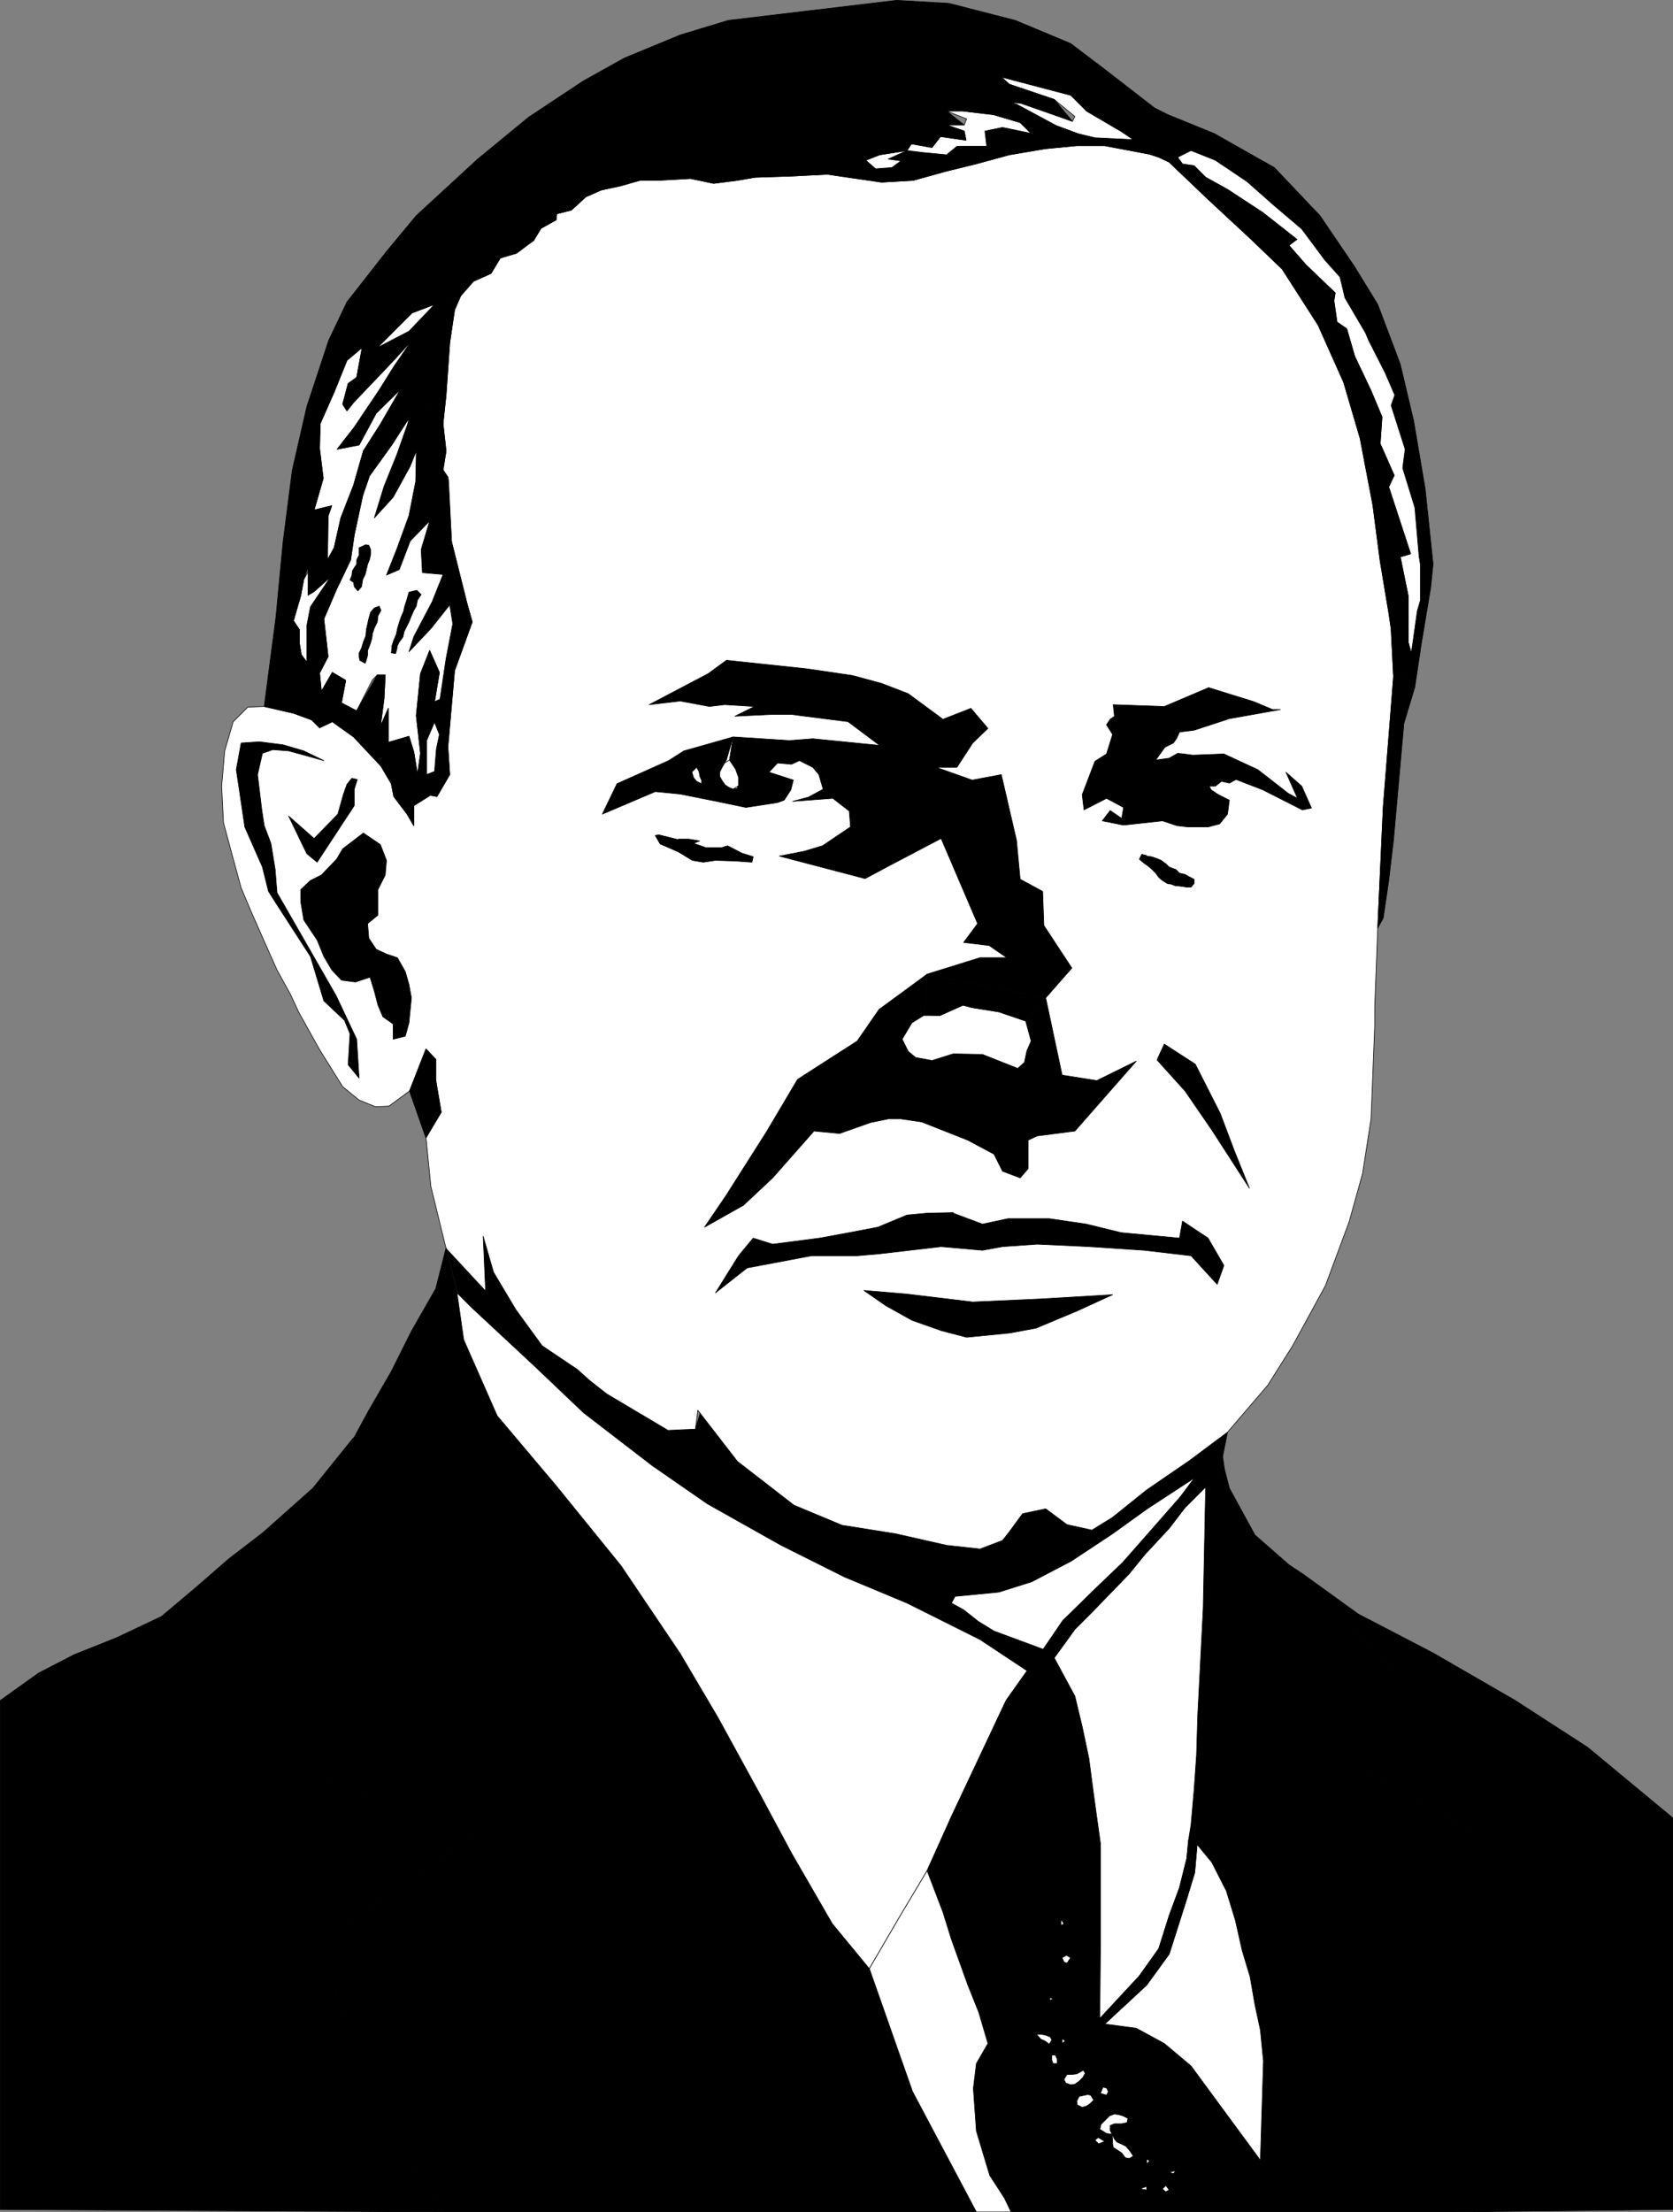<?xml version="1.0" encoding="UTF-8" standalone="no"?>
<svg
   version="1.0"
   width="117.609mm"
   height="155.497mm"
   id="svg138"
   sodipodi:docname="30 Calvin Coolidge.wmf"
   xmlns:inkscape="http://www.inkscape.org/namespaces/inkscape"
   xmlns:sodipodi="http://sodipodi.sourceforge.net/DTD/sodipodi-0.dtd"
   xmlns="http://www.w3.org/2000/svg"
   xmlns:svg="http://www.w3.org/2000/svg">
  <rect width="100%" height="100%" fill="#808080" stroke="none"/>
  <sodipodi:namedview
     id="namedview138"
     pagecolor="#ffffff"
     bordercolor="#000000"
     borderopacity="0.25"
     inkscape:showpageshadow="2"
     inkscape:pageopacity="0.0"
     inkscape:pagecheckerboard="0"
     inkscape:deskcolor="#d1d1d1"
     inkscape:document-units="mm" />
  <defs
     id="defs1">
    <pattern
       id="WMFhbasepattern"
       patternUnits="userSpaceOnUse"
       width="6"
       height="6"
       x="0"
       y="0" />
  </defs>
  <path
     style="fill:#000000;fill-opacity:1;fill-rule:evenodd;stroke:none"
     d="m 277.351,438.154 -13.25,-4.848 -4.039,-2.585 -4.039,-2.909 -3.232,-1.939 0.969,-1.616 11.795,-1.293 8.564,-2.747 10.664,-5.333 10.826,-7.433 9.21,-6.625 12.603,-8.08 7.433,-5.817 1.293,-6.464 -10.18,7.756 -11.311,7.595 -8.887,7.272 -5.655,3.555 -6.463,-1.616 -5.817,-4.201 -6.14,1.293 -3.555,5.009 -1.616,2.101 -5.978,2.424 -8.725,-0.97 -13.734,-3.232 -14.057,-2.262 -13.088,-5.332 -14.865,-11.635 -9.695,-13.897 -1.616,5.333 -7.271,0.485 -9.533,-5.817 -6.625,-4.04 -4.686,-3.555 -3.232,-2.909 -9.372,-6.302 -6.948,-9.534 -5.978,-10.019 -2.747,-9.534 0.646,14.543 -10.341,-11.311 2.908,11.796 3.878,4.04 16.32,15.19 13.25,12.604 18.258,14.058 14.865,10.342 19.39,10.988 16.804,8.241 16.804,6.948 19.39,9.695 12.28,8.403 z"
     id="path1" />
  <path
     style="fill:none;stroke:#000000;stroke-width:0.162px;stroke-linecap:round;stroke-linejoin:round;stroke-miterlimit:4;stroke-dasharray:none;stroke-opacity:1"
     d="m 277.351,438.154 -13.25,-4.848 -4.039,-2.585 -4.039,-2.909 -3.232,-1.939 0.969,-1.616 11.795,-1.293 8.564,-2.747 10.664,-5.333 10.826,-7.433 9.21,-6.625 12.603,-8.08 7.433,-5.817 1.293,-6.464 -10.18,7.756 -11.311,7.595 -8.887,7.272 -5.655,3.555 -6.463,-1.616 -5.817,-4.201 -6.14,1.293 -3.555,5.009 -1.616,2.101 -5.978,2.424 -8.725,-0.97 -13.734,-3.232 -14.057,-2.262 -13.088,-5.332 -14.865,-11.635 -9.695,-13.897 -1.616,5.333 -7.271,0.485 -9.533,-5.817 -6.625,-4.04 -4.686,-3.555 -3.232,-2.909 -9.372,-6.302 -6.948,-9.534 -5.978,-10.019 -2.747,-9.534 0.646,14.543 -10.341,-11.311 2.908,11.796 3.878,4.04 16.32,15.19 13.25,12.604 18.258,14.058 14.865,10.342 19.39,10.988 16.804,8.241 16.804,6.948 19.39,9.695 12.28,8.403 4.524,-5.817 v 0"
     id="path2" />
  <path
     style="fill:#ffffff;fill-opacity:1;fill-rule:evenodd;stroke:none"
     d="m 113.186,302.256 1.293,12.927 4.039,16.482 10.503,11.311 -0.646,-14.543 2.747,9.534 5.978,10.019 6.948,9.534 9.372,6.302 3.232,2.909 4.524,3.555 6.786,4.04 9.533,5.656 7.271,-0.323 0.646,-5.009 10.503,13.574 15.027,11.635 12.765,5.332 14.219,2.262 13.573,3.07 8.887,0.97 5.978,-2.262 1.777,-2.262 3.555,-4.848 6.14,-1.293 5.655,4.201 6.625,1.454 5.494,-3.393 9.048,-7.272 11.311,-7.756 10.18,-7.595 10.664,-12.443 6.625,-10.503 8.725,-15.998 6.302,-16.967 3.555,-12.766 2.262,-14.543 0.969,-24.723 v -4.848 l 0.808,-21.168 1.454,-31.995 2.747,-34.742 -0.646,-12.766 -0.646,-4.363 -2.262,-13.574 -1.939,-14.866 -3.393,-17.775 -4.363,-14.866 -6.786,-15.19 -9.533,-14.866 -8.241,-7.918 -11.311,-10.503 -10.503,-10.019 -2.747,-1.293 -2.424,-0.808 -11.957,-2.262 h -7.433 l -8.402,0.808 -9.533,1.616 -8.887,2.424 -7.917,1.939 -8.725,2.424 -8.402,0.485 -14.381,-2.101 -9.372,0.485 -9.856,0.323 -4.686,0.808 -6.302,0.808 -6.14,-1.293 -8.564,0.485 h -4.847 l -5.009,1.454 -5.332,1.131 -4.039,1.778 -3.878,3.555 -3.878,0.97 -0.162,1.616 -4.039,2.262 -1.939,3.232 -4.039,2.585 -4.847,2.101 -2.424,4.04 -4.686,2.101 -3.393,3.878 -1.616,3.717 -1.293,8.726 -0.969,13.897 -0.808,7.595 0.808,7.272 -0.808,5.009 1.293,1.939 0.969,17.129 4.039,16.159 1.454,5.171 -4.686,12.927 -1.777,20.199 0.485,7.433 -3.393,5.817 -1.777,-0.323 -4.363,2.747 v 5.333 l -1.777,-3.07 -3.555,-4.686 -0.646,-3.393 -2.747,-4.686 -7.271,-7.756 -5.655,-4.04 -3.393,1.616 -2.101,-2.101 -4.847,-1.778 -7.756,-1.778 -4.363,0.162 -3.878,3.878 -2.262,7.756 -0.808,9.372 0.485,9.695 2.262,8.403 2.424,8.888 2.585,6.14 3.555,8.08 3.393,7.595 3.555,6.464 2.262,4.848 5.494,9.857 6.14,9.857 4.363,3.555 4.363,1.778 3.555,-0.162 5.494,-4.04 4.363,-11.15 2.585,2.747 v 5.494 l 1.454,8.564 z"
     id="path3" />
  <path
     style="fill:none;stroke:#000000;stroke-width:0.162px;stroke-linecap:round;stroke-linejoin:round;stroke-miterlimit:4;stroke-dasharray:none;stroke-opacity:1"
     d="m 113.186,302.256 1.293,12.927 4.039,16.482 10.503,11.311 -0.646,-14.543 2.747,9.534 5.978,10.019 6.948,9.534 9.372,6.302 3.232,2.909 4.524,3.555 6.786,4.04 9.533,5.656 7.271,-0.323 0.646,-5.009 10.503,13.574 15.027,11.635 12.765,5.332 14.219,2.262 13.573,3.07 8.887,0.97 5.978,-2.262 1.777,-2.262 3.555,-4.848 6.14,-1.293 5.655,4.201 6.625,1.454 5.494,-3.393 9.048,-7.272 11.311,-7.756 10.18,-7.595 10.664,-12.443 6.625,-10.503 8.725,-15.998 6.302,-16.967 3.555,-12.766 2.262,-14.543 0.969,-24.723 v -4.848 l 0.808,-21.168 1.454,-31.995 2.747,-34.742 -0.646,-12.766 -0.646,-4.363 -2.262,-13.574 -1.939,-14.866 -3.393,-17.775 -4.363,-14.866 -6.786,-15.19 -9.533,-14.866 -8.241,-7.918 -11.311,-10.503 -10.503,-10.019 -2.747,-1.293 -2.424,-0.808 -11.957,-2.262 h -7.433 l -8.402,0.808 -9.533,1.616 -8.887,2.424 -7.917,1.939 -8.725,2.424 -8.402,0.485 -14.381,-2.101 -9.372,0.485 -9.856,0.323 -4.686,0.808 -6.302,0.808 -6.14,-1.293 -8.564,0.485 h -4.847 l -5.009,1.454 -5.332,1.131 -4.039,1.778 -3.878,3.555 -3.878,0.97 -0.162,1.616 -4.039,2.262 -1.939,3.232 -4.039,2.585 -4.847,2.101 -2.424,4.04 -4.686,2.101 -3.393,3.878 -1.616,3.717 -1.293,8.726 -0.969,13.897 -0.808,7.595 0.808,7.272 -0.808,5.009 1.293,1.939 0.969,17.129 4.039,16.159 1.454,5.171 -4.686,12.927 -1.777,20.199 0.485,7.433 -3.393,5.817 -1.777,-0.323 -4.363,2.747 v 5.333 l -1.777,-3.07 -3.555,-4.686 -0.646,-3.393 -2.747,-4.686 -7.271,-7.756 -5.655,-4.04 -3.393,1.616 -2.101,-2.101 -4.847,-1.778 -7.756,-1.778 -4.363,0.162 -3.878,3.878 -2.262,7.756 -0.808,9.372 0.485,9.695 2.262,8.403 2.424,8.888 2.585,6.14 3.555,8.08 3.393,7.595 3.555,6.464 2.262,4.848 5.494,9.857 6.14,9.857 4.363,3.555 4.363,1.778 3.555,-0.162 5.494,-4.04 4.363,-11.15 2.585,2.747 v 5.494 l 1.454,8.564 -4.039,6.787 v 0"
     id="path4" />
  <path
     style="fill:#000000;fill-opacity:1;fill-rule:evenodd;stroke:none"
     d="m 121.427,343.462 -2.908,-11.958 -2.747,10.827 -6.463,11.311 -5.332,10.665 -5.978,10.342 -4.039,7.433 -9.048,38.459 v 26.339 23.754 l 3.716,4.04 16.158,5.171 23.752,5.494 -34.578,24.562 -5.332,6.948 v 10.019 l 3.878,14.22 8.241,19.068 10.18,17.775 7.594,9.695 h 140.897 l -16.966,-31.995 -11.472,-32.641 -9.856,-11.958 -10.826,-18.745 -8.402,-15.674 -11.149,-20.36 -10.018,-16.967 -15.673,-23.269 -17.289,-21.33 -15.673,-18.583 -8.887,-20.199 -1.777,-12.443 z"
     id="path5" />
  <path
     style="fill:none;stroke:#000000;stroke-width:0.162px;stroke-linecap:round;stroke-linejoin:round;stroke-miterlimit:4;stroke-dasharray:none;stroke-opacity:1"
     d="m 121.427,343.462 -2.908,-11.958 -2.747,10.827 -6.463,11.311 -5.332,10.665 -5.978,10.342 -4.039,7.433 -9.048,38.459 v 26.339 23.754 l 3.716,4.04 16.158,5.171 23.752,5.494 -34.578,24.562 -5.332,6.948 v 10.019 l 3.878,14.22 8.241,19.068 10.18,17.775 7.594,9.695 h 140.897 l -16.966,-31.995 -11.472,-32.641 -9.856,-11.958 -10.826,-18.745 -8.402,-15.674 -11.149,-20.36 -10.018,-16.967 -15.673,-23.269 -17.289,-21.33 -15.673,-18.583 -8.887,-20.199 -1.777,-12.443 v 0"
     id="path6" />
  <path
     style="fill:#000000;fill-opacity:1;fill-rule:evenodd;stroke:none"
     d="m 93.797,382.082 -10.664,13.25 -13.25,11.796 -9.048,6.948 -8.725,7.595 -9.21,7.756 -11.957,5.656 -11.311,4.525 -9.372,4.848 -10.18,7.272 V 586.98 L 118.519,587.626 l -7.594,-9.695 -10.18,-17.775 -8.241,-19.068 -3.878,-14.22 v -10.019 l 5.332,-6.948 34.578,-24.562 -23.752,-5.494 -16.158,-5.171 -3.716,-4.04 v -23.754 -26.339 l 9.048,-38.459 v 0 z"
     id="path7" />
  <path
     style="fill:none;stroke:#000000;stroke-width:0.162px;stroke-linecap:round;stroke-linejoin:round;stroke-miterlimit:4;stroke-dasharray:none;stroke-opacity:1"
     d="m 93.797,382.082 -10.664,13.25 -13.25,11.796 -9.048,6.948 -8.725,7.595 -9.21,7.756 -11.957,5.656 -11.311,4.525 -9.372,4.848 -10.18,7.272 V 586.98 L 118.519,587.626 l -7.594,-9.695 -10.18,-17.775 -8.241,-19.068 -3.878,-14.22 v -10.019 l 5.332,-6.948 34.578,-24.562 -23.752,-5.494 -16.158,-5.171 -3.716,-4.04 v -23.754 -26.339 l 9.048,-38.459 v 0"
     id="path8" />
  <path
     style="fill:#000000;fill-opacity:1;fill-rule:evenodd;stroke:none"
     d="m 325.34,390.323 -5.009,4.686 -0.646,32.157 -1.454,28.44 -0.323,10.665 -0.646,9.211 -0.808,9.211 -0.646,4.04 2.262,1.293 3.878,4.686 3.878,7.595 2.424,7.918 1.777,7.918 2.101,6.948 1.293,7.433 1.454,6.787 0.808,8.241 -0.808,26.339 -0.646,13.735 h 52.19 l 1.616,-9.695 6.948,-38.62 V 518.465 499.236 l -5.494,-13.897 -34.578,-19.068 21.652,-9.372 -0.808,-6.948 -29.407,-31.672 -3.878,-2.585 -9.048,-7.918 -6.786,-12.443 z"
     id="path9" />
  <path
     style="fill:none;stroke:#000000;stroke-width:0.162px;stroke-linecap:round;stroke-linejoin:round;stroke-miterlimit:4;stroke-dasharray:none;stroke-opacity:1"
     d="m 325.34,390.323 -5.009,4.686 -0.646,32.157 -1.454,28.44 -0.323,10.665 -0.646,9.211 -0.808,9.211 -0.646,4.04 2.262,1.293 3.878,4.686 3.878,7.595 2.424,7.918 1.777,7.918 2.101,6.948 1.293,7.433 1.454,6.787 0.808,8.241 -0.808,26.339 -0.646,13.735 h 52.19 l 1.616,-9.695 6.948,-38.62 V 518.465 499.236 l -5.494,-13.897 -34.578,-19.068 21.652,-9.372 -0.808,-6.948 -29.407,-31.672 -3.878,-2.585 -9.048,-7.918 -6.786,-12.443 -1.293,-5.009 v 0"
     id="path10" />
  <path
     style="fill:#ffffff;fill-opacity:1;fill-rule:evenodd;stroke:none"
     d="m 272.827,443.81 -12.442,-8.241 -19.39,-9.695 -16.643,-6.948 -16.804,-8.403 -19.551,-10.988 -14.704,-10.18 -18.258,-14.058 -13.25,-12.604 -16.32,-15.19 -4.039,-4.04 1.777,12.443 8.887,20.199 15.673,18.583 17.289,21.33 15.673,23.269 10.018,16.967 11.149,20.36 8.402,15.674 10.826,18.745 9.856,11.958 8.402,-14.382 6.948,-11.635 6.463,-14.382 14.542,-30.864 5.494,-7.756 v 0 z"
     id="path11" />
  <path
     style="fill:none;stroke:#000000;stroke-width:0.162px;stroke-linecap:round;stroke-linejoin:round;stroke-miterlimit:4;stroke-dasharray:none;stroke-opacity:1"
     d="m 272.827,443.81 -12.442,-8.241 -19.39,-9.695 -16.643,-6.948 -16.804,-8.403 -19.551,-10.988 -14.704,-10.18 -18.258,-14.058 -13.25,-12.604 -16.32,-15.19 -4.039,-4.04 1.777,12.443 8.887,20.199 15.673,18.583 17.289,21.33 15.673,23.269 10.018,16.967 11.149,20.36 8.402,15.674 10.826,18.745 9.856,11.958 8.402,-14.382 6.948,-11.635 6.463,-14.382 14.542,-30.864 5.494,-7.756 v 0"
     id="path12" />
  <path
     style="fill:#000000;fill-opacity:1;fill-rule:evenodd;stroke:none"
     d="m 346.346,418.279 29.407,31.672 0.808,6.948 -21.652,9.372 34.578,19.068 5.494,13.897 v 19.229 20.845 l -6.948,38.62 -1.616,9.695 58.007,-0.646 V 482.915 l -22.621,-18.745 -19.228,-12.443 -21.813,-12.604 -19.874,-10.342 z"
     id="path13" />
  <path
     style="fill:none;stroke:#000000;stroke-width:0.162px;stroke-linecap:round;stroke-linejoin:round;stroke-miterlimit:4;stroke-dasharray:none;stroke-opacity:1"
     d="m 346.346,418.279 29.407,31.672 0.808,6.948 -21.652,9.372 34.578,19.068 5.494,13.897 v 19.229 20.845 l -6.948,38.62 -1.616,9.695 58.007,-0.646 V 482.915 l -22.621,-18.745 -19.228,-12.443 -21.813,-12.604 -19.874,-10.342 -14.542,-10.503 v 0"
     id="path14" />
  <path
     style="fill:#000000;fill-opacity:1;fill-rule:evenodd;stroke:none"
     d="m 277.19,438.154 -4.363,5.817 -5.494,7.756 -14.542,30.864 -6.463,14.382 4.201,10.988 2.262,7.272 4.363,12.119 2.908,7.272 2.424,8.241 -3.07,5.332 -0.808,6.625 0.808,11.311 3.555,11.796 3.878,5.979 1.777,3.717 h 65.601 l 0.646,-13.735 -18.42,-25.047 -7.109,-5.979 -7.433,-4.04 -8.402,-1.131 -1.293,-1.454 0.162,-18.098 v -10.18 -5.979 -12.281 l -1.777,-12.766 -1.293,-9.857 -1.777,-8.403 -1.939,-8.08 -5.494,-10.18 z"
     id="path15" />
  <path
     style="fill:none;stroke:#000000;stroke-width:0.162px;stroke-linecap:round;stroke-linejoin:round;stroke-miterlimit:4;stroke-dasharray:none;stroke-opacity:1"
     d="m 277.19,438.154 -4.363,5.817 -5.494,7.756 -14.542,30.864 -6.463,14.382 4.201,10.988 2.262,7.272 4.363,12.119 2.908,7.272 2.424,8.241 -3.07,5.332 -0.808,6.625 0.808,11.311 3.555,11.796 3.878,5.979 1.777,3.717 h 65.601 l 0.646,-13.735 -18.42,-25.047 -7.109,-5.979 -7.433,-4.04 -8.402,-1.131 -1.293,-1.454 0.162,-18.098 v -10.18 -5.979 -12.281 l -1.777,-12.766 -1.293,-9.857 -1.777,-8.403 -1.939,-8.08 -5.494,-10.18 -2.908,-2.262 v 0"
     id="path16" />
  <path
     style="fill:#ffffff;fill-opacity:1;fill-rule:evenodd;stroke:none"
     d="m 320.331,395.009 -5.494,5.494 -4.201,5.494 -6.463,6.948 -4.201,5.171 -5.009,5.171 -4.847,5.009 -4.524,4.525 -5.494,7.595 5.494,10.18 1.939,8.08 1.777,8.403 1.293,9.857 1.777,12.766 v 12.281 5.979 10.18 l -0.162,18.098 10.503,-11.311 5.171,-7.272 2.747,-8.726 2.747,-7.433 1.939,-7.756 0.485,-5.009 0.646,-4.04 0.808,-9.211 0.646,-9.211 0.323,-10.665 1.454,-28.44 0.646,-32.157 z"
     id="path17" />
  <path
     style="fill:none;stroke:#000000;stroke-width:0.162px;stroke-linecap:round;stroke-linejoin:round;stroke-miterlimit:4;stroke-dasharray:none;stroke-opacity:1"
     d="m 320.331,395.009 -5.494,5.494 -4.201,5.494 -6.463,6.948 -4.201,5.171 -5.009,5.171 -4.847,5.009 -4.524,4.525 -5.494,7.595 5.494,10.18 1.939,8.08 1.777,8.403 1.293,9.857 1.777,12.766 v 12.281 5.979 10.18 l -0.162,18.098 10.503,-11.311 5.171,-7.272 2.747,-8.726 2.747,-7.433 1.939,-7.756 0.485,-5.009 0.646,-4.04 0.808,-9.211 0.646,-9.211 0.323,-10.665 1.454,-28.44 0.646,-32.157 v 0"
     id="path18" />
  <path
     style="fill:#000000;fill-opacity:1;fill-rule:evenodd;stroke:none"
     d="m 377.369,172.66 2.747,-16.482 0.646,-6.302 -2.101,-20.037 -3.07,-18.098 -3.555,-15.028 -5.978,-15.836 -6.14,-10.019 -9.21,-13.574 -12.118,-12.766 -15.996,-9.049 -6.14,4.525 6.463,2.585 8.402,5.656 6.948,6.14 7.594,6.464 6.14,8.241 4.039,4.525 1.293,5.494 5.494,9.372 0.808,1.939 4.363,8.564 2.585,5.979 -0.969,2.747 3.716,11.635 -0.646,5.009 3.232,10.503 1.131,13.089 0.323,1.939 v 9.695 l -0.808,2.747 -1.293,9.211 -0.323,1.939 2.424,-0.646 v 0 z"
     id="path19" />
  <path
     style="fill:none;stroke:#000000;stroke-width:0.162px;stroke-linecap:round;stroke-linejoin:round;stroke-miterlimit:4;stroke-dasharray:none;stroke-opacity:1"
     d="m 377.369,172.66 2.747,-16.482 0.646,-6.302 -2.101,-20.037 -3.07,-18.098 -3.555,-15.028 -5.978,-15.836 -6.14,-10.019 -9.21,-13.574 -12.118,-12.766 -15.996,-9.049 -6.14,4.525 6.463,2.585 8.402,5.656 6.948,6.14 7.594,6.464 6.14,8.241 4.039,4.525 1.293,5.494 5.494,9.372 0.808,1.939 4.363,8.564 2.585,5.979 -0.969,2.747 3.716,11.635 -0.646,5.009 3.232,10.503 1.131,13.089 0.323,1.939 v 9.695 l -0.808,2.747 -1.293,9.211 -0.323,1.939 2.424,-0.646 v 0"
     id="path20" />
  <path
     style="fill:#000000;fill-opacity:1;fill-rule:evenodd;stroke:none"
     d="m 253.276,322.132 -6.948,0.162 -5.332,0.485 -7.756,3.232 -7.594,1.454 -7.917,1.454 -12.442,1.616 -5.171,-1.616 -3.878,4.686 -6.14,9.857 8.402,-6.625 17.127,-3.232 h 12.118 l 5.655,-0.485 16.643,-1.939 10.987,0.97 5.332,-0.97 9.21,-0.646 13.896,0.646 14.542,0.97 12.442,1.454 6.948,7.595 1.777,-5.009 -4.201,-7.272 -6.786,-4.525 -0.808,4.525 -15.512,-1.454 -9.21,-2.262 -9.856,-1.454 h -10.987 l -6.786,1.454 -7.756,-2.909 v 0 z"
     id="path21" />
  <path
     style="fill:none;stroke:#000000;stroke-width:0.162px;stroke-linecap:round;stroke-linejoin:round;stroke-miterlimit:4;stroke-dasharray:none;stroke-opacity:1"
     d="m 253.276,322.132 -6.948,0.162 -5.332,0.485 -7.756,3.232 -7.594,1.454 -7.917,1.454 -12.442,1.616 -5.171,-1.616 -3.878,4.686 -6.14,9.857 8.402,-6.625 17.127,-3.232 h 12.118 l 5.655,-0.485 16.643,-1.939 10.987,0.97 5.332,-0.97 9.21,-0.646 13.896,0.646 14.542,0.97 12.442,1.454 6.948,7.595 1.777,-5.009 -4.201,-7.272 -6.786,-4.525 -0.808,4.525 -15.512,-1.454 -9.21,-2.262 -9.856,-1.454 h -10.987 l -6.786,1.454 -7.756,-2.909 v 0"
     id="path22" />
  <path
     style="fill:#ffffff;fill-opacity:1;fill-rule:evenodd;stroke:none"
     d="m 374.945,173.468 0.323,-1.939 1.293,-9.211 0.808,-2.747 v -9.695 l -0.323,-1.939 -1.131,-13.089 -3.232,-10.503 0.646,-5.009 -3.716,-11.635 0.969,-2.747 -2.585,-5.979 -4.363,-8.564 -0.808,-1.939 -5.494,-9.372 -1.293,-5.494 -4.039,-4.525 -6.14,-8.241 -7.594,-6.464 -6.948,-6.14 -8.402,-5.656 -6.463,-2.585 -2.262,0.323 -1.131,0.162 -0.162,1.293 0.485,1.778 3.878,0.485 3.07,3.07 5.817,3.232 9.372,6.14 9.048,7.11 -2.101,1.616 4.524,5.171 7.756,7.433 -0.323,2.101 0.808,5.656 2.585,1.778 2.101,7.272 4.363,9.211 2.908,6.948 -0.485,7.11 3.716,8.403 -1.454,3.07 5.817,17.775 -2.747,0.808 2.101,10.342 v 12.281 l 0.808,2.909 z"
     id="path23" />
  <path
     style="fill:none;stroke:#000000;stroke-width:0.162px;stroke-linecap:round;stroke-linejoin:round;stroke-miterlimit:4;stroke-dasharray:none;stroke-opacity:1"
     d="m 374.945,173.468 0.323,-1.939 1.293,-9.211 0.808,-2.747 v -9.695 l -0.323,-1.939 -1.131,-13.089 -3.232,-10.503 0.646,-5.009 -3.716,-11.635 0.969,-2.747 -2.585,-5.979 -4.363,-8.564 -0.808,-1.939 -5.494,-9.372 -1.293,-5.494 -4.039,-4.525 -6.14,-8.241 -7.594,-6.464 -6.948,-6.14 -8.402,-5.656 -6.463,-2.585 -2.262,0.323 -1.131,0.162 -0.162,1.293 0.485,1.778 3.878,0.485 3.07,3.07 5.817,3.232 9.372,6.14 9.048,7.11 -2.101,1.616 4.524,5.171 7.756,7.433 -0.323,2.101 0.808,5.656 2.585,1.778 2.101,7.272 4.363,9.211 2.908,6.948 -0.485,7.11 3.716,8.403 -1.454,3.07 5.817,17.775 -2.747,0.808 2.101,10.342 v 12.281 l 0.808,2.909 v 0"
     id="path24" />
  <path
     style="fill:#000000;fill-opacity:1;fill-rule:evenodd;stroke:none"
     d="m 246.328,258.788 31.508,6.302 6.948,-7.918 -7.433,-11.311 -0.323,-9.049 -5.978,-3.232 -0.969,-10.342 -4.039,-17.452 -7.756,1.454 -9.533,-3.393 h 5.494 l 4.201,-6.464 4.039,-3.878 -4.524,-5.333 -7.433,2.909 -9.21,-6.787 -7.109,-2.747 -7.756,-2.101 -12.118,-1.778 -21.328,-2.262 -4.847,3.555 -15.673,8.241 8.241,-0.97 7.756,1.454 4.039,-0.485 7.917,0.485 -5.171,2.585 10.018,-0.485 h 4.847 l 15.188,1.939 8.402,6.302 -17.774,-1.778 -6.14,0.485 -15.027,-0.97 -0.969,6.14 1.616,2.424 0.808,2.262 v 2.101 l -0.485,0.808 -9.372,-1.293 -1.293,-0.646 -0.808,-0.97 -0.323,-1.616 -2.262,-5.494 -4.039,2.585 -13.734,6.14 -3.878,8.08 14.057,-5.979 6.625,0.646 9.695,1.939 7.756,1.616 8.402,-1.293 1.777,-0.646 1.777,-2.747 0.646,-2.585 -6.463,-2.101 2.262,-2.424 3.716,0.323 2.101,-0.97 3.555,1.778 1.616,1.939 1.131,3.878 -3.878,2.101 -4.201,1.131 10.664,-0.808 4.363,3.393 0.323,4.201 -7.433,5.009 -4.847,1.454 -6.625,1.293 22.783,5.979 7.271,-3.878 12.926,-6.787 9.695,22.623 -3.716,5.009 6.786,0.808 4.686,3.232 h -7.109 l -14.057,4.363 z"
     id="path25" />
  <path
     style="fill:none;stroke:#000000;stroke-width:0.162px;stroke-linecap:round;stroke-linejoin:round;stroke-miterlimit:4;stroke-dasharray:none;stroke-opacity:1"
     d="m 246.328,258.788 31.508,6.302 6.948,-7.918 -7.433,-11.311 -0.323,-9.049 -5.978,-3.232 -0.969,-10.342 -4.039,-17.452 -7.756,1.454 -9.533,-3.393 h 5.494 l 4.201,-6.464 4.039,-3.878 -4.524,-5.333 -7.433,2.909 -9.21,-6.787 -7.109,-2.747 -7.756,-2.101 -12.118,-1.778 -21.328,-2.262 -4.847,3.555 -15.673,8.241 8.241,-0.97 7.756,1.454 4.039,-0.485 7.917,0.485 -5.171,2.585 10.018,-0.485 h 4.847 l 15.188,1.939 8.402,6.302 -17.774,-1.778 -6.14,0.485 -15.027,-0.97 -0.969,6.14 1.616,2.424 0.808,2.262 v 2.101 l -0.485,0.808 -9.372,-1.293 -1.293,-0.646 -0.808,-0.97 -0.323,-1.616 -2.262,-5.494 -4.039,2.585 -13.734,6.14 -3.878,8.08 14.057,-5.979 6.625,0.646 9.695,1.939 7.756,1.616 8.402,-1.293 1.777,-0.646 1.777,-2.747 0.646,-2.585 -6.463,-2.101 2.262,-2.424 3.716,0.323 2.101,-0.97 3.555,1.778 1.616,1.939 1.131,3.878 -3.878,2.101 -4.201,1.131 10.664,-0.808 4.363,3.393 0.323,4.201 -7.433,5.009 -4.847,1.454 -6.625,1.293 22.783,5.979 7.271,-3.878 12.926,-6.787 9.695,22.623 -3.716,5.009 6.786,0.808 4.686,3.232 h -7.109 l -14.057,4.363 v 0"
     id="path26" />
  <path
     style="fill:#000000;fill-opacity:1;fill-rule:evenodd;stroke:none"
     d="m 245.682,269.615 0.646,-10.827 -3.716,2.747 -9.048,6.625 -5.817,8.403 -15.835,10.18 -8.241,13.897 -10.664,16.805 -5.817,8.564 10.341,-5.817 7.756,-7.272 10.987,-12.443 6.786,0.646 8.241,-2.909 4.686,-0.97 h 3.393 l 5.494,0.808 12.28,4.848 6.948,3.717 2.262,4.525 4.686,1.778 2.101,-2.424 v -7.595 l 2.424,-1.131 10.018,-1.293 16.32,-18.583 -10.503,5.171 -9.21,-1.454 -4.363,-20.522 -5.332,6.14 1.454,5.333 -1.131,2.585 -0.646,3.07 -1.777,1.616 -9.372,-3.717 -7.756,-0.162 -5.655,1.778 -4.363,-0.808 -1.939,-1.616 -1.616,-3.232 2.585,-4.363 3.393,-1.939 v 0 z"
     id="path27" />
  <path
     style="fill:none;stroke:#000000;stroke-width:0.162px;stroke-linecap:round;stroke-linejoin:round;stroke-miterlimit:4;stroke-dasharray:none;stroke-opacity:1"
     d="m 245.682,269.615 0.646,-10.827 -3.716,2.747 -9.048,6.625 -5.817,8.403 -15.835,10.18 -8.241,13.897 -10.664,16.805 -5.817,8.564 10.341,-5.817 7.756,-7.272 10.987,-12.443 6.786,0.646 8.241,-2.909 4.686,-0.97 h 3.393 l 5.494,0.808 12.28,4.848 6.948,3.717 2.262,4.525 4.686,1.778 2.101,-2.424 v -7.595 l 2.424,-1.131 10.018,-1.293 16.32,-18.583 -10.503,5.171 -9.21,-1.454 -4.363,-20.522 -5.332,6.14 1.454,5.333 -1.131,2.585 -0.646,3.07 -1.777,1.616 -9.372,-3.717 -7.756,-0.162 -5.655,1.778 -4.363,-0.808 -1.939,-1.616 -1.616,-3.232 2.585,-4.363 3.393,-1.939 v 0"
     id="path28" />
  <path
     style="fill:#000000;fill-opacity:1;fill-rule:evenodd;stroke:none"
     d="m 115.449,191.889 1.293,3.232 -0.808,3.878 -0.485,5.979 4.039,0.808 -0.485,-7.433 1.777,-20.199 4.686,-12.927 -1.454,-5.171 -4.039,-16.159 -0.808,-16.321 -0.162,-0.808 -1.293,-1.939 0.808,-5.009 -0.808,-7.272 0.808,-7.595 -9.856,6.14 -0.323,1.454 -2.908,8.241 -3.393,8.403 -2.585,8.403 5.009,-5.494 4.524,-8.241 1.616,-4.04 -0.162,8.08 -1.777,9.049 -3.232,8.888 -2.747,6.948 3.393,-1.454 2.908,-7.595 5.171,-5.333 -2.262,7.595 0.323,6.14 5.494,0.485 -2.908,7.272 -4.847,9.211 -1.293,4.04 5.817,-6.14 5.009,-6.302 0.808,5.009 -1.777,9.211 -1.616,10.827 -1.454,0.646 v 5.494 z"
     id="path29" />
  <path
     style="fill:none;stroke:#000000;stroke-width:0.162px;stroke-linecap:round;stroke-linejoin:round;stroke-miterlimit:4;stroke-dasharray:none;stroke-opacity:1"
     d="m 115.449,191.889 1.293,3.232 -0.808,3.878 -0.485,5.979 4.039,0.808 -0.485,-7.433 1.777,-20.199 4.686,-12.927 -1.454,-5.171 -4.039,-16.159 -0.808,-16.321 -0.162,-0.808 -1.293,-1.939 0.808,-5.009 -0.808,-7.272 0.808,-7.595 -9.856,6.14 -0.323,1.454 -2.908,8.241 -3.393,8.403 -2.585,8.403 5.009,-5.494 4.524,-8.241 1.616,-4.04 -0.162,8.08 -1.777,9.049 -3.232,8.888 -2.747,6.948 3.393,-1.454 2.908,-7.595 5.171,-5.333 -2.262,7.595 0.323,6.14 5.494,0.485 -2.908,7.272 -4.847,9.211 -1.293,4.04 5.817,-6.14 5.009,-6.302 0.808,5.009 -1.777,9.211 -1.616,10.827 -1.454,0.646 v 5.494 0"
     id="path30" />
  <path
     style="fill:#ffffff;fill-opacity:1;fill-rule:evenodd;stroke:none"
     d="m 84.91,178.801 0.485,4.848 2.908,-5.009 3.555,2.101 -1.131,5.979 2.747,2.747 1.293,-0.646 4.201,-8.241 1.293,-1.293 h 2.101 l -0.323,6.302 -0.969,7.433 2.101,-4.848 v 9.049 l 5.494,-1.616 1.293,4.201 0.969,5.979 0.808,-5.656 -1.131,-10.019 1.131,-11.15 2.424,-6.14 2.585,5.817 -1.293,7.756 1.454,-0.646 1.616,-10.827 1.777,-9.211 -0.808,-5.009 -5.009,6.302 -5.817,6.14 1.293,-4.04 4.847,-9.211 2.908,-7.272 -5.494,-0.485 -0.323,-6.14 2.262,-7.595 -5.171,5.333 -2.908,7.595 -3.393,1.454 2.747,-6.948 3.232,-8.888 1.777,-9.049 0.162,-8.08 -1.616,4.04 -4.524,8.241 -5.009,5.494 2.585,-8.403 3.393,-8.403 2.908,-8.241 0.323,-1.454 -4.686,7.272 -5.817,8.08 -1.777,5.171 -2.262,10.503 -0.969,6.625 -3.716,7.756 -3.393,7.918 1.131,10.019 -2.262,4.363 z"
     id="path31" />
  <path
     style="fill:none;stroke:#000000;stroke-width:0.162px;stroke-linecap:round;stroke-linejoin:round;stroke-miterlimit:4;stroke-dasharray:none;stroke-opacity:1"
     d="m 84.91,178.801 0.485,4.848 2.908,-5.009 3.555,2.101 -1.131,5.979 2.747,2.747 1.293,-0.646 4.201,-8.241 1.293,-1.293 h 2.101 l -0.323,6.302 -0.969,7.433 2.101,-4.848 v 9.049 l 5.494,-1.616 1.293,4.201 0.969,5.979 0.808,-5.656 -1.131,-10.019 1.131,-11.15 2.424,-6.14 2.585,5.817 -1.293,7.756 1.454,-0.646 1.616,-10.827 1.777,-9.211 -0.808,-5.009 -5.009,6.302 -5.817,6.14 1.293,-4.04 4.847,-9.211 2.908,-7.272 -5.494,-0.485 -0.323,-6.14 2.262,-7.595 -5.171,5.333 -2.908,7.595 -3.393,1.454 2.747,-6.948 3.232,-8.888 1.777,-9.049 0.162,-8.08 -1.616,4.04 -4.524,8.241 -5.009,5.494 2.585,-8.403 3.393,-8.403 2.908,-8.241 0.323,-1.454 -4.686,7.272 -5.817,8.08 -1.777,5.171 -2.262,10.503 -0.969,6.625 -3.716,7.756 -3.393,7.918 1.131,10.019 -2.262,4.363 v 0"
     id="path32" />
  <path
     style="fill:#ffffff;fill-opacity:1;fill-rule:evenodd;stroke:none"
     d="m 246.328,496.973 -6.948,11.635 -8.402,14.382 11.472,32.641 16.966,31.995 h 9.21 l -1.777,-3.717 -3.878,-5.979 -3.555,-11.796 -0.808,-11.311 0.808,-6.625 3.07,-5.332 -2.424,-8.241 -2.908,-7.272 -4.363,-12.119 -2.262,-7.272 -4.201,-10.988 z"
     id="path33" />
  <path
     style="fill:none;stroke:#000000;stroke-width:0.162px;stroke-linecap:round;stroke-linejoin:round;stroke-miterlimit:4;stroke-dasharray:none;stroke-opacity:1"
     d="m 246.328,496.973 -6.948,11.635 -8.402,14.382 11.472,32.641 16.966,31.995 h 9.21 l -1.777,-3.717 -3.878,-5.979 -3.555,-11.796 -0.808,-11.311 0.808,-6.625 3.07,-5.332 -2.424,-8.241 -2.908,-7.272 -4.363,-12.119 -2.262,-7.272 -4.201,-10.988 v 0"
     id="path34" />
  <path
     style="fill:#000000;fill-opacity:1;fill-rule:evenodd;stroke:none"
     d="m 68.914,197.06 -4.847,0.323 -1.293,7.11 0.808,5.332 1.454,9.857 4.686,10.665 1.616,6.464 2.262,3.555 8.887,13.735 3.555,11.796 5.494,5.171 1.454,3.555 -0.485,8.241 2.908,3.555 -0.646,-10.342 -5.494,-11.635 -15.673,-27.309 -0.485,-6.14 -1.131,-6.948 -1.777,-4.686 -0.646,-4.201 -1.131,-9.372 1.293,-5.656 2.747,-0.97 4.201,0.323 5.332,1.454 4.039,1.131 -5.332,-2.585 -5.494,-1.616 z"
     id="path35" />
  <path
     style="fill:none;stroke:#000000;stroke-width:0.162px;stroke-linecap:round;stroke-linejoin:round;stroke-miterlimit:4;stroke-dasharray:none;stroke-opacity:1"
     d="m 68.914,197.06 -4.847,0.323 -1.293,7.11 0.808,5.332 1.454,9.857 4.686,10.665 1.616,6.464 2.262,3.555 8.887,13.735 3.555,11.796 5.494,5.171 1.454,3.555 -0.485,8.241 2.908,3.555 -0.646,-10.342 -5.494,-11.635 -15.673,-27.309 -0.485,-6.14 -1.131,-6.948 -1.777,-4.686 -0.646,-4.201 -1.131,-9.372 1.293,-5.656 2.747,-0.97 4.201,0.323 5.332,1.454 4.039,1.131 -5.332,-2.585 -5.494,-1.616 -6.302,-0.808 v 0"
     id="path36" />
  <path
     style="fill:#ffffff;fill-opacity:1;fill-rule:evenodd;stroke:none"
     d="m 293.509,537.694 8.402,1.131 7.433,4.04 7.109,5.979 18.42,25.047 0.808,-26.339 -0.808,-8.241 -1.454,-6.787 -1.293,-7.433 -2.101,-6.948 -1.777,-7.918 -2.424,-7.918 -3.878,-7.595 -3.878,-4.686 -0.646,7.433 -2.262,7.433 -4.524,14.22 -5.978,8.241 -11.149,10.342 z"
     id="path37" />
  <path
     style="fill:none;stroke:#000000;stroke-width:0.162px;stroke-linecap:round;stroke-linejoin:round;stroke-miterlimit:4;stroke-dasharray:none;stroke-opacity:1"
     d="m 293.509,537.694 8.402,1.131 7.433,4.04 7.109,5.979 18.42,25.047 0.808,-26.339 -0.808,-8.241 -1.454,-6.787 -1.293,-7.433 -2.101,-6.948 -1.777,-7.918 -2.424,-7.918 -3.878,-7.595 -3.878,-4.686 -0.646,7.433 -2.262,7.433 -4.524,14.22 -5.978,8.241 -11.149,10.342 v 0"
     id="path38" />
  <path
     style="fill:#000000;fill-opacity:1;fill-rule:evenodd;stroke:none"
     d="m 301.103,37.085 -10.18,-0.485 -4.686,-1.131 h -12.118 l -7.756,-1.616 -4.686,0.97 0.485,4.04 h -7.917 l -2.747,2.262 -6.625,-0.646 -3.878,-0.485 -5.009,2.262 3.393,0.485 -2.424,1.778 -4.363,0.323 1.616,3.555 8.402,-0.485 8.725,-2.424 7.917,-1.939 8.887,-2.424 9.533,-1.616 8.402,-0.808 h 7.433 l 11.957,2.262 z"
     id="path39" />
  <path
     style="fill:none;stroke:#000000;stroke-width:0.162px;stroke-linecap:round;stroke-linejoin:round;stroke-miterlimit:4;stroke-dasharray:none;stroke-opacity:1"
     d="m 301.103,37.085 -10.18,-0.485 -4.686,-1.131 h -12.118 l -7.756,-1.616 -4.686,0.97 0.485,4.04 h -7.917 l -2.747,2.262 -6.625,-0.646 -3.878,-0.485 -5.009,2.262 3.393,0.485 -2.424,1.778 -4.363,0.323 1.616,3.555 8.402,-0.485 8.725,-2.424 7.917,-1.939 8.887,-2.424 9.533,-1.616 8.402,-0.808 h 7.433 l 11.957,2.262 -4.363,-3.878 v 0"
     id="path40" />
  <path
     style="fill:#000000;fill-opacity:1;fill-rule:evenodd;stroke:none"
     d="m 235.341,346.855 -5.817,-4.04 11.472,0.97 17.451,2.101 17.935,-0.808 19.228,-1.131 -9.533,4.363 -10.826,4.525 -6.948,1.293 -11.472,1.131 -6.786,-1.778 -7.756,-2.747 z"
     id="path41" />
  <path
     style="fill:none;stroke:#000000;stroke-width:0.162px;stroke-linecap:round;stroke-linejoin:round;stroke-miterlimit:4;stroke-dasharray:none;stroke-opacity:1"
     d="m 235.341,346.855 -5.817,-4.04 11.472,0.97 17.451,2.101 17.935,-0.808 19.228,-1.131 -9.533,4.363 -10.826,4.525 -6.948,1.293 -11.472,1.131 -6.786,-1.778 -7.756,-2.747 -6.948,-3.878 v 0"
     id="path42" />
  <path
     style="fill:#ffffff;fill-opacity:1;fill-rule:evenodd;stroke:none"
     d="m 277.19,438.154 5.171,-7.595 8.079,-7.918 7.917,-7.595 7.109,-8.08 8.079,-9.211 3.878,-5.171 -12.603,8.241 -9.21,6.625 -10.987,7.272 -10.503,5.494 -8.725,2.747 -11.634,1.131 -0.969,1.778 3.232,1.778 3.878,3.07 4.201,2.585 z"
     id="path43" />
  <path
     style="fill:none;stroke:#000000;stroke-width:0.162px;stroke-linecap:round;stroke-linejoin:round;stroke-miterlimit:4;stroke-dasharray:none;stroke-opacity:1"
     d="m 277.19,438.154 5.171,-7.595 8.079,-7.918 7.917,-7.595 7.109,-8.08 8.079,-9.211 3.878,-5.171 -12.603,8.241 -9.21,6.625 -10.987,7.272 -10.503,5.494 -8.725,2.747 -11.634,1.131 -0.969,1.778 3.232,1.778 3.878,3.07 4.201,2.585 13.088,4.848 v 0"
     id="path44" />
  <path
     style="fill:#000000;fill-opacity:1;fill-rule:evenodd;stroke:none"
     d="m 321.139,182.679 -4.201,1.778 -7.594,3.232 -13.573,-0.485 0.323,3.07 -1.131,0.808 -0.969,1.454 1.616,2.585 -1.616,5.171 -3.07,1.939 -3.393,8.888 0.485,4.04 5.978,-3.07 4.524,2.424 -0.485,2.909 -3.07,-2.101 -2.101,2.747 5.655,1.131 10.341,-1.131 3.878,1.293 2.908,0.323 h 5.332 l 3.07,-0.808 2.101,-2.585 0.485,-3.717 -2.908,-1.454 -1.939,-1.293 -0.485,-0.97 h 1.616 l 1.616,-1.293 2.101,0.485 1.777,-0.97 7.109,2.747 10.503,5.333 2.424,-0.485 -2.585,-5.817 -4.201,-3.717 3.07,6.948 -2.424,-1.293 -8.079,-6.302 -9.048,-4.201 -8.241,0.323 -2.424,-0.323 -1.616,-0.162 -2.262,1.293 -3.555,0.485 2.424,-3.393 2.262,-1.131 0.808,-1.131 0.808,-1.778 3.878,-0.485 9.372,-3.07 13.573,-2.424 h -2.101 l -5.009,-2.101 z"
     id="path45" />
  <path
     style="fill:none;stroke:#000000;stroke-width:0.162px;stroke-linecap:round;stroke-linejoin:round;stroke-miterlimit:4;stroke-dasharray:none;stroke-opacity:1"
     d="m 321.139,182.679 -4.201,1.778 -7.594,3.232 -13.573,-0.485 0.323,3.07 -1.131,0.808 -0.969,1.454 1.616,2.585 -1.616,5.171 -3.07,1.939 -3.393,8.888 0.485,4.04 5.978,-3.07 4.524,2.424 -0.485,2.909 -3.07,-2.101 -2.101,2.747 5.655,1.131 10.341,-1.131 3.878,1.293 2.908,0.323 h 5.332 l 3.07,-0.808 2.101,-2.585 0.485,-3.717 -2.908,-1.454 -1.939,-1.293 -0.485,-0.97 h 1.616 l 1.616,-1.293 2.101,0.485 1.777,-0.97 7.109,2.747 10.503,5.333 2.424,-0.485 -2.585,-5.817 -4.201,-3.717 3.07,6.948 -2.424,-1.293 -8.079,-6.302 -9.048,-4.201 -8.241,0.323 -2.424,-0.323 -1.616,-0.162 -2.262,1.293 -3.555,0.485 2.424,-3.393 2.262,-1.131 0.808,-1.131 0.808,-1.778 3.878,-0.485 9.372,-3.07 13.573,-2.424 h -2.101 l -5.009,-2.101 -11.957,-3.717 v 0"
     id="path46" />
  <path
     style="fill:#ffffff;fill-opacity:1;fill-rule:evenodd;stroke:none"
     d="m 106.239,103.338 -6.302,6.464 -4.524,8.403 -5.817,1.131 4.524,-5.817 6.625,-9.857 4.039,-6.464 4.686,-6.787 -5.494,5.979 -10.018,10.503 -1.777,2.262 -1.131,-1.778 1.454,-5.494 2.262,-1.616 1.454,-7.918 -4.039,3.393 -3.393,8.403 -3.716,8.403 -0.162,6.625 0.969,7.918 -2.424,8.403 4.686,-1.131 -0.969,2.747 -0.162,11.635 1.777,-3.232 1.777,-7.918 3.393,-8.726 2.585,-9.049 4.524,-7.11 5.332,-9.211 v 0 z"
     id="path47" />
  <path
     style="fill:none;stroke:#000000;stroke-width:0.162px;stroke-linecap:round;stroke-linejoin:round;stroke-miterlimit:4;stroke-dasharray:none;stroke-opacity:1"
     d="m 106.239,103.338 -6.302,6.464 -4.524,8.403 -5.817,1.131 4.524,-5.817 6.625,-9.857 4.039,-6.464 4.686,-6.787 -5.494,5.979 -10.018,10.503 -1.777,2.262 -1.131,-1.778 1.454,-5.494 2.262,-1.616 1.454,-7.918 -4.039,3.393 -3.393,8.403 -3.716,8.403 -0.162,6.625 0.969,7.918 -2.424,8.403 4.686,-1.131 -0.969,2.747 -0.162,11.635 1.777,-3.232 1.777,-7.918 3.393,-8.726 2.585,-9.049 4.524,-7.11 5.332,-9.211 v 0"
     id="path48" />
  <path
     style="fill:#000000;fill-opacity:1;fill-rule:evenodd;stroke:none"
     d="m 101.068,224.369 -4.524,-3.07 -5.494,4.201 -1.616,2.747 -4.039,4.201 -2.908,1.454 -2.585,2.424 v 3.232 l 0.808,4.848 3.555,5.333 1.777,4.363 2.101,3.555 2.585,2.747 3.716,0.485 3.878,-1.293 1.131,3.717 0.969,3.717 1.293,3.07 2.747,1.939 v 4.04 l 3.232,-0.808 0.969,-3.555 0.646,-6.625 -0.646,-3.555 -0.969,-3.393 -2.101,-3.717 -2.908,-0.97 -2.747,-1.293 -1.939,-2.909 -0.323,-3.878 2.747,-2.262 v -3.555 -3.232 l 1.939,-3.878 0.323,-3.878 z"
     id="path49" />
  <path
     style="fill:none;stroke:#000000;stroke-width:0.162px;stroke-linecap:round;stroke-linejoin:round;stroke-miterlimit:4;stroke-dasharray:none;stroke-opacity:1"
     d="m 101.068,224.369 -4.524,-3.07 -5.494,4.201 -1.616,2.747 -4.039,4.201 -2.908,1.454 -2.585,2.424 v 3.232 l 0.808,4.848 3.555,5.333 1.777,4.363 2.101,3.555 2.585,2.747 3.716,0.485 3.878,-1.293 1.131,3.717 0.969,3.717 1.293,3.07 2.747,1.939 v 4.04 l 3.232,-0.808 0.969,-3.555 0.646,-6.625 -0.646,-3.555 -0.969,-3.393 -2.101,-3.717 -2.908,-0.97 -2.747,-1.293 -1.939,-2.909 -0.323,-3.878 2.747,-2.262 v -3.555 -3.232 l 1.939,-3.878 0.323,-3.878 -1.616,-4.201 v 0"
     id="path50" />
  <path
     style="fill:#000000;fill-opacity:1;fill-rule:evenodd;stroke:none"
     d="m 325.34,390.323 -0.485,-3.393 -7.433,5.656 -3.878,5.171 -8.079,9.211 -7.109,8.08 -7.917,7.595 -8.079,7.918 -5.171,7.595 2.908,2.262 5.494,-7.595 4.524,-4.525 4.847,-5.009 5.009,-5.171 4.201,-5.171 6.463,-6.948 4.201,-5.494 5.494,-5.494 z"
     id="path51" />
  <path
     style="fill:none;stroke:#000000;stroke-width:0.162px;stroke-linecap:round;stroke-linejoin:round;stroke-miterlimit:4;stroke-dasharray:none;stroke-opacity:1"
     d="m 325.34,390.323 -0.485,-3.393 -7.433,5.656 -3.878,5.171 -8.079,9.211 -7.109,8.08 -7.917,7.595 -8.079,7.918 -5.171,7.595 2.908,2.262 5.494,-7.595 4.524,-4.525 4.847,-5.009 5.009,-5.171 4.201,-5.171 6.463,-6.948 4.201,-5.494 5.494,-5.494 5.009,-4.686 v 0"
     id="path52" />
  <path
     style="fill:#000000;fill-opacity:1;fill-rule:evenodd;stroke:none"
     d="m 292.217,536.24 1.293,1.454 11.149,-10.342 5.978,-8.241 4.524,-14.22 2.262,-7.433 0.646,-7.433 -2.262,-1.293 -0.485,5.009 -1.939,7.756 -2.747,7.433 -2.747,8.726 -5.171,7.272 -10.503,11.311 z"
     id="path53" />
  <path
     style="fill:none;stroke:#000000;stroke-width:0.162px;stroke-linecap:round;stroke-linejoin:round;stroke-miterlimit:4;stroke-dasharray:none;stroke-opacity:1"
     d="m 292.217,536.24 1.293,1.454 11.149,-10.342 5.978,-8.241 4.524,-14.22 2.262,-7.433 0.646,-7.433 -2.262,-1.293 -0.485,5.009 -1.939,7.756 -2.747,7.433 -2.747,8.726 -5.171,7.272 -10.503,11.311 v 0"
     id="path54" />
  <path
     style="fill:#000000;fill-opacity:1;fill-rule:evenodd;stroke:none"
     d="m 118.519,104.953 0.969,-13.897 1.293,-8.726 1.616,-3.717 -6.948,2.262 -6.786,7.11 -8.402,4.363 h -4.039 l -1.454,7.918 -2.262,1.616 -1.454,5.494 1.131,1.778 1.777,-2.262 10.018,-10.503 5.494,-5.979 -4.686,6.787 -4.039,6.464 -6.625,9.857 -4.524,5.817 5.817,-1.131 4.524,-8.403 6.463,-6.302 2.262,7.595 9.856,-6.14 z"
     id="path55" />
  <path
     style="fill:none;stroke:#000000;stroke-width:0.162px;stroke-linecap:round;stroke-linejoin:round;stroke-miterlimit:4;stroke-dasharray:none;stroke-opacity:1"
     d="m 118.519,104.953 0.969,-13.897 1.293,-8.726 1.616,-3.717 -6.948,2.262 -6.786,7.11 -8.402,4.363 h -4.039 l -1.454,7.918 -2.262,1.616 -1.454,5.494 1.131,1.778 1.777,-2.262 10.018,-10.503 5.494,-5.979 -4.686,6.787 -4.039,6.464 -6.625,9.857 -4.524,5.817 5.817,-1.131 4.524,-8.403 6.463,-6.302 2.262,7.595 9.856,-6.14 v 0"
     id="path56" />
  <path
     style="fill:#000000;fill-opacity:1;fill-rule:evenodd;stroke:none"
     d="m 309.344,277.371 -1.939,4.201 7.433,8.241 7.109,10.342 10.018,15.513 -4.039,-10.019 -3.716,-9.857 -6.625,-13.089 z"
     id="path57" />
  <path
     style="fill:none;stroke:#000000;stroke-width:0.162px;stroke-linecap:round;stroke-linejoin:round;stroke-miterlimit:4;stroke-dasharray:none;stroke-opacity:1"
     d="m 309.344,277.371 -1.939,4.201 7.433,8.241 7.109,10.342 10.018,15.513 -4.039,-10.019 -3.716,-9.857 -6.625,-13.089 -8.241,-5.333 v 0"
     id="path58" />
  <path
     style="fill:#ffffff;fill-opacity:1;fill-rule:evenodd;stroke:none"
     d="m 301.103,37.085 -3.07,-2.101 -9.372,-5.494 -3.393,-5.171 -0.808,0.97 -18.42,-4.848 2.101,1.939 11.957,4.04 5.494,4.525 -0.646,1.293 -12.442,-4.525 -1.454,-0.323 -2.908,-0.162 1.939,0.485 10.503,5.656 5.655,2.101 4.686,1.131 z"
     id="path59" />
  <path
     style="fill:none;stroke:#000000;stroke-width:0.162px;stroke-linecap:round;stroke-linejoin:round;stroke-miterlimit:4;stroke-dasharray:none;stroke-opacity:1"
     d="m 301.103,37.085 -3.07,-2.101 -9.372,-5.494 -3.393,-5.171 -0.808,0.97 -18.42,-4.848 2.101,1.939 11.957,4.04 5.494,4.525 -0.646,1.293 -12.442,-4.525 -1.454,-0.323 -2.908,-0.162 1.939,0.485 10.503,5.656 5.655,2.101 4.686,1.131 10.18,0.485 v 0"
     id="path60" />
  <path
     style="fill:#ffffff;fill-opacity:1;fill-rule:evenodd;stroke:none"
     d="m 245.682,269.615 -3.393,2.101 -2.585,4.363 1.616,3.232 1.939,1.616 4.363,0.808 5.655,-1.778 7.756,0.162 9.372,3.717 1.777,-1.616 0.646,-3.07 1.131,-2.585 -1.454,-5.333 -7.109,-2.424 -7.109,-1.131 -2.424,-0.646 -6.14,2.747 h -4.039 v 0 z"
     id="path61" />
  <path
     style="fill:none;stroke:#000000;stroke-width:0.162px;stroke-linecap:round;stroke-linejoin:round;stroke-miterlimit:4;stroke-dasharray:none;stroke-opacity:1"
     d="m 245.682,269.615 -3.393,2.101 -2.585,4.363 1.616,3.232 1.939,1.616 4.363,0.808 5.655,-1.778 7.756,0.162 9.372,3.717 1.777,-1.616 0.646,-3.07 1.131,-2.585 -1.454,-5.333 -7.109,-2.424 -7.109,-1.131 -2.424,-0.646 -6.14,2.747 h -4.039 v 0"
     id="path62" />
  <path
     style="fill:#ffffff;fill-opacity:1;fill-rule:evenodd;stroke:none"
     d="m 273.958,35.469 -2.908,-2.909 -7.109,-2.101 -8.241,-0.97 h -4.201 l 5.332,2.101 -0.646,1.616 h -4.686 l 4.686,1.616 0.485,2.424 -6.786,-0.97 -2.262,2.909 -5.494,-0.97 -1.131,1.778 3.878,0.485 6.625,0.646 2.747,-2.262 h 7.917 l -0.485,-4.04 4.686,-0.97 7.756,1.616 v 0 z"
     id="path63" />
  <path
     style="fill:none;stroke:#000000;stroke-width:0.162px;stroke-linecap:round;stroke-linejoin:round;stroke-miterlimit:4;stroke-dasharray:none;stroke-opacity:1"
     d="m 273.958,35.469 -2.908,-2.909 -7.109,-2.101 -8.241,-0.97 h -4.201 l 5.332,2.101 -0.646,1.616 h -4.686 l 4.686,1.616 0.485,2.424 -6.786,-0.97 -2.262,2.909 -5.494,-0.97 -1.131,1.778 3.878,0.485 6.625,0.646 2.747,-2.262 h 7.917 l -0.485,-4.04 4.686,-0.97 7.756,1.616 v 0"
     id="path64" />
  <path
     style="fill:#000000;fill-opacity:1;fill-rule:evenodd;stroke:none"
     d="m 115.449,191.889 v -5.494 l 1.293,-7.756 -2.585,-5.817 -2.424,6.14 -1.131,11.15 1.131,10.019 -0.808,5.656 h 2.424 v -9.049 l 2.101,-4.848 z"
     id="path65" />
  <path
     style="fill:none;stroke:#000000;stroke-width:0.162px;stroke-linecap:round;stroke-linejoin:round;stroke-miterlimit:4;stroke-dasharray:none;stroke-opacity:1"
     d="m 115.449,191.889 v -5.494 l 1.293,-7.756 -2.585,-5.817 -2.424,6.14 -1.131,11.15 1.131,10.019 -0.808,5.656 h 2.424 v -9.049 l 2.101,-4.848 v 0"
     id="path66" />
  <path
     style="fill:#000000;fill-opacity:1;fill-rule:evenodd;stroke:none"
     d="m 245.682,269.615 4.039,0.162 6.14,-2.747 2.424,0.646 7.109,1.131 7.109,2.424 5.332,-6.14 -31.508,-6.302 -0.646,10.988 v 0 z"
     id="path67" />
  <path
     style="fill:none;stroke:#000000;stroke-width:0.162px;stroke-linecap:round;stroke-linejoin:round;stroke-miterlimit:4;stroke-dasharray:none;stroke-opacity:1"
     d="m 245.682,269.615 4.039,0.162 6.14,-2.747 2.424,0.646 7.109,1.131 7.109,2.424 5.332,-6.14 -31.508,-6.302 -0.646,10.988 v 0"
     id="path68" />
  <path
     style="fill:#000000;fill-opacity:1;fill-rule:evenodd;stroke:none"
     d="m 81.517,175.892 3.393,2.909 2.262,-4.363 -1.131,-10.019 3.393,-7.918 3.716,-7.756 -5.332,4.525 -5.332,7.918 -0.969,5.009 v 5.979 z"
     id="path69" />
  <path
     style="fill:none;stroke:#000000;stroke-width:0.162px;stroke-linecap:round;stroke-linejoin:round;stroke-miterlimit:4;stroke-dasharray:none;stroke-opacity:1"
     d="m 81.517,175.892 3.393,2.909 2.262,-4.363 -1.131,-10.019 3.393,-7.918 3.716,-7.756 -5.332,4.525 -5.332,7.918 -0.969,5.009 v 5.979 3.717 0"
     id="path70" />
  <path
     style="fill:#000000;fill-opacity:1;fill-rule:evenodd;stroke:none"
     d="m 180.242,222.915 h 2.747 l 2.908,0.485 -1.616,0.646 3.232,1.131 h 4.201 l 1.616,-0.485 3.716,1.939 3.07,0.97 -0.323,1.454 -4.524,-0.323 -5.171,-0.162 -3.232,0.485 -2.908,-0.485 -3.716,-2.262 -4.847,-2.101 -1.293,-2.262 0.969,-0.162 5.171,1.293 v 0 z"
     id="path71" />
  <path
     style="fill:none;stroke:#000000;stroke-width:0.162px;stroke-linecap:round;stroke-linejoin:round;stroke-miterlimit:4;stroke-dasharray:none;stroke-opacity:1"
     d="m 180.242,222.915 h 2.747 l 2.908,0.485 -1.616,0.646 3.232,1.131 h 4.201 l 1.616,-0.485 3.716,1.939 3.07,0.97 -0.323,1.454 -4.524,-0.323 -5.171,-0.162 -3.232,0.485 -2.908,-0.485 -3.716,-2.262 -4.847,-2.101 -1.293,-2.262 0.969,-0.162 5.171,1.293 v 0"
     id="path72" />
  <path
     style="fill:#ffffff;fill-opacity:1;fill-rule:evenodd;stroke:none"
     d="m 81.517,175.892 v -3.717 -5.979 l 0.969,-5.009 5.332,-7.918 -4.363,3.878 -1.616,0.97 0.646,-7.272 -1.777,3.07 -0.808,4.363 -1.939,6.625 1.616,2.424 v 3.717 l 0.485,2.909 z"
     id="path73" />
  <path
     style="fill:none;stroke:#000000;stroke-width:0.162px;stroke-linecap:round;stroke-linejoin:round;stroke-miterlimit:4;stroke-dasharray:none;stroke-opacity:1"
     d="m 81.517,175.892 v -3.717 -5.979 l 0.969,-5.009 5.332,-7.918 -4.363,3.878 -1.616,0.97 0.646,-7.272 -1.777,3.07 -0.808,4.363 -1.939,6.625 1.616,2.424 v 3.717 l 0.485,2.909 1.454,1.939 v 0"
     id="path74" />
  <path
     style="fill:#000000;fill-opacity:1;fill-rule:evenodd;stroke:none"
     d="m 94.928,207.079 -1.454,-0.323 -1.293,1.616 -0.969,2.747 -1.454,5.171 -6.302,6.464 -6.786,-5.979 4.847,10.019 2.747,2.262 9.856,-15.028 v -4.363 z"
     id="path75" />
  <path
     style="fill:none;stroke:#000000;stroke-width:0.162px;stroke-linecap:round;stroke-linejoin:round;stroke-miterlimit:4;stroke-dasharray:none;stroke-opacity:1"
     d="m 94.928,207.079 -1.454,-0.323 -1.293,1.616 -0.969,2.747 -1.454,5.171 -6.302,6.464 -6.786,-5.979 4.847,10.019 2.747,2.262 9.856,-15.028 v -4.363 l 0.808,-2.585 v 0"
     id="path76" />
  <path
     style="fill:#000000;fill-opacity:1;fill-rule:evenodd;stroke:none"
     d="m 110.763,156.824 -2.101,0.485 -0.323,1.131 -0.323,1.131 -0.485,1.454 -0.323,1.454 -0.646,1.454 -0.485,1.454 -0.485,1.616 -0.323,1.616 -0.646,1.454 -0.485,1.454 -0.162,1.939 1.131,0.162 0.323,-1.131 0.162,-0.97 0.485,-0.97 0.969,-1.293 0.323,-1.454 0.646,-1.293 0.646,-1.293 0.646,-1.616 0.646,-1.454 0.646,-1.131 0.323,-1.616 0.969,-1.454 z"
     id="path77" />
  <path
     style="fill:none;stroke:#000000;stroke-width:0.162px;stroke-linecap:round;stroke-linejoin:round;stroke-miterlimit:4;stroke-dasharray:none;stroke-opacity:1"
     d="m 110.763,156.824 -2.101,0.485 -0.323,1.131 -0.323,1.131 -0.485,1.454 -0.323,1.454 -0.646,1.454 -0.485,1.454 -0.485,1.616 -0.323,1.616 -0.646,1.454 -0.485,1.454 -0.162,1.939 1.131,0.162 0.323,-1.131 0.162,-0.97 0.485,-0.97 0.969,-1.293 0.323,-1.454 0.646,-1.293 0.646,-1.293 0.646,-1.616 0.646,-1.454 0.646,-1.131 0.323,-1.616 0.969,-1.454 -1.131,-1.131 v 0"
     id="path78" />
  <path
     style="fill:#ffffff;fill-opacity:1;fill-rule:evenodd;stroke:none"
     d="m 115.449,80.876 -5.978,2.262 -9.21,9.211 8.402,-4.363 z"
     id="path79" />
  <path
     style="fill:none;stroke:#000000;stroke-width:0.162px;stroke-linecap:round;stroke-linejoin:round;stroke-miterlimit:4;stroke-dasharray:none;stroke-opacity:1"
     d="m 115.449,80.876 -5.978,2.262 -9.21,9.211 8.402,-4.363 6.786,-7.11 v 0"
     id="path80" />
  <path
     style="fill:#000000;fill-opacity:1;fill-rule:evenodd;stroke:none"
     d="m 100.745,161.026 -1.293,0.485 -0.969,1.131 -0.485,1.616 -0.323,1.454 -0.323,1.454 -0.162,1.778 -0.646,1.616 -0.485,1.616 -0.646,1.293 v 0.97 l 0.162,0.97 1.454,0.808 0.323,-0.97 0.323,-1.131 v -1.293 l 0.646,-1.616 0.485,-1.616 0.162,-1.293 0.485,-1.454 0.808,-1.616 0.162,-1.616 0.808,-1.454 z"
     id="path81" />
  <path
     style="fill:none;stroke:#000000;stroke-width:0.162px;stroke-linecap:round;stroke-linejoin:round;stroke-miterlimit:4;stroke-dasharray:none;stroke-opacity:1"
     d="m 100.745,161.026 -1.293,0.485 -0.969,1.131 -0.485,1.616 -0.323,1.454 -0.323,1.454 -0.162,1.778 -0.646,1.616 -0.485,1.616 -0.646,1.293 v 0.97 l 0.162,0.97 1.454,0.808 0.323,-0.97 0.323,-1.131 v -1.293 l 0.646,-1.616 0.485,-1.616 0.162,-1.293 0.485,-1.454 0.808,-1.616 0.162,-1.616 0.808,-1.454 -0.485,-1.131 v 0"
     id="path82" />
  <path
     style="fill:#000000;fill-opacity:1;fill-rule:evenodd;stroke:none"
     d="m 304.658,227.278 -1.293,-0.323 -0.646,1.293 1.131,0.97 1.131,0.808 0.969,0.808 1.131,1.131 0.808,1.131 0.969,0.808 1.293,0.808 0.969,0.162 1.293,0.485 h 0.646 l 1.293,0.162 0.969,0.162 h 1.131 l 0.808,-0.97 v -1.131 l -1.293,-0.646 -1.131,-0.646 -1.454,-0.323 -0.969,-0.97 -1.777,-0.646 -0.808,-0.808 -1.293,-0.97 -1.131,-0.485 -1.454,-0.485 -1.293,-0.162 v 0 z"
     id="path83" />
  <path
     style="fill:none;stroke:#000000;stroke-width:0.162px;stroke-linecap:round;stroke-linejoin:round;stroke-miterlimit:4;stroke-dasharray:none;stroke-opacity:1"
     d="m 304.658,227.278 -1.293,-0.323 -0.646,1.293 1.131,0.97 1.131,0.808 0.969,0.808 1.131,1.131 0.808,1.131 0.969,0.808 1.293,0.808 0.969,0.162 1.293,0.485 h 0.646 l 1.293,0.162 0.969,0.162 h 1.131 l 0.808,-0.97 v -1.131 l -1.293,-0.646 -1.131,-0.646 -1.454,-0.323 -0.969,-0.97 -1.777,-0.646 -0.808,-0.808 -1.293,-0.97 -1.131,-0.485 -1.454,-0.485 -1.293,-0.162 v 0"
     id="path84" />
  <path
     style="fill:#000000;fill-opacity:1;fill-rule:evenodd;stroke:none"
     d="m 183.797,204.978 1.293,-1.131 0.646,1.131 0.162,1.131 0.485,1.131 v 0.97 l 8.402,1.454 -1.131,-0.485 -0.969,-0.646 -0.808,-1.131 -0.646,-1.131 v -1.131 l 0.646,-1.293 0.646,-1.131 0.485,-0.808 1.777,-6.14 -4.524,1.293 -8.564,2.424 2.262,5.494 v 0 z"
     id="path85" />
  <path
     style="fill:none;stroke:#000000;stroke-width:0.162px;stroke-linecap:round;stroke-linejoin:round;stroke-miterlimit:4;stroke-dasharray:none;stroke-opacity:1"
     d="m 183.797,204.978 1.293,-1.131 0.646,1.131 0.162,1.131 0.485,1.131 v 0.97 l 8.402,1.454 -1.131,-0.485 -0.969,-0.646 -0.808,-1.131 -0.646,-1.131 v -1.131 l 0.646,-1.293 0.646,-1.131 0.485,-0.808 1.777,-6.14 -4.524,1.293 -8.564,2.424 2.262,5.494 v 0"
     id="path86" />
  <path
     style="fill:#ffffff;fill-opacity:1;fill-rule:evenodd;stroke:none"
     d="m 115.449,191.889 -2.101,4.848 v 9.049 l 2.101,-0.808 0.485,-5.979 0.808,-3.878 -1.293,-3.232 z"
     id="path87" />
  <path
     style="fill:none;stroke:#000000;stroke-width:0.162px;stroke-linecap:round;stroke-linejoin:round;stroke-miterlimit:4;stroke-dasharray:none;stroke-opacity:1"
     d="m 115.449,191.889 -2.101,4.848 v 9.049 l 2.101,-0.808 0.485,-5.979 0.808,-3.878 -1.293,-3.232 v 0"
     id="path88" />
  <path
     style="fill:#000000;fill-opacity:1;fill-rule:evenodd;stroke:none"
     d="m 373.006,192.213 2.908,-9.695 -1.454,-2.747 h -4.201 l -2.747,34.742 -1.454,31.995 1.454,-2.585 1.454,-9.857 1.293,-10.988 2.747,-30.864 z"
     id="path89" />
  <path
     style="fill:none;stroke:#000000;stroke-width:0.162px;stroke-linecap:round;stroke-linejoin:round;stroke-miterlimit:4;stroke-dasharray:none;stroke-opacity:1"
     d="m 373.006,192.213 2.908,-9.695 -1.454,-2.747 h -4.201 l -2.747,34.742 -1.454,31.995 1.454,-2.585 1.454,-9.857 1.293,-10.988 2.747,-30.864 v 0"
     id="path90" />
  <path
     style="fill:#000000;fill-opacity:1;fill-rule:evenodd;stroke:none"
     d="m 97.19,144.705 -1.777,0.808 v 0.97 0.97 l -0.646,1.293 v 1.131 l -0.646,0.97 -0.485,0.808 -0.162,1.293 -0.485,1.131 0.969,0.646 0.162,1.131 0.969,1.131 0.969,-1.131 0.323,-1.939 0.646,-1.293 0.323,-1.293 0.323,-1.454 0.485,-1.131 0.323,-1.454 v -1.293 l -0.485,-1.131 z"
     id="path91" />
  <path
     style="fill:none;stroke:#000000;stroke-width:0.162px;stroke-linecap:round;stroke-linejoin:round;stroke-miterlimit:4;stroke-dasharray:none;stroke-opacity:1"
     d="m 97.19,144.705 -1.777,0.808 v 0.97 0.97 l -0.646,1.293 v 1.131 l -0.646,0.97 -0.485,0.808 -0.162,1.293 -0.485,1.131 0.969,0.646 0.162,1.131 0.969,1.131 0.969,-1.131 0.323,-1.939 0.646,-1.293 0.323,-1.293 0.323,-1.454 0.485,-1.131 0.323,-1.454 v -1.293 l -0.485,-1.131 -0.808,-0.162 v 0"
     id="path92" />
  <path
     style="fill:#ffffff;fill-opacity:1;fill-rule:evenodd;stroke:none"
     d="m 232.594,44.842 4.363,-0.323 2.424,-1.778 -3.393,-0.485 5.009,-2.262 -7.271,1.131 -3.716,1.454 2.585,2.262 z"
     id="path93" />
  <path
     style="fill:none;stroke:#000000;stroke-width:0.162px;stroke-linecap:round;stroke-linejoin:round;stroke-miterlimit:4;stroke-dasharray:none;stroke-opacity:1"
     d="m 232.594,44.842 4.363,-0.323 2.424,-1.778 -3.393,-0.485 5.009,-2.262 -7.271,1.131 -3.716,1.454 2.585,2.262 v 0"
     id="path94" />
  <path
     style="fill:#ffffff;fill-opacity:1;fill-rule:evenodd;stroke:none"
     d="m 194.784,209.664 1.454,-0.97 v -2.101 l -0.808,-2.262 -1.616,-2.424 -1.293,0.808 -0.646,1.131 -0.646,1.293 v 1.131 l 0.646,1.131 0.808,1.131 0.969,0.646 1.131,0.485 z"
     id="path95" />
  <path
     style="fill:none;stroke:#000000;stroke-width:0.162px;stroke-linecap:round;stroke-linejoin:round;stroke-miterlimit:4;stroke-dasharray:none;stroke-opacity:1"
     d="m 194.784,209.664 1.454,-0.97 v -2.101 l -0.808,-2.262 -1.616,-2.424 -1.293,0.808 -0.646,1.131 -0.646,1.293 v 1.131 l 0.646,1.131 0.808,1.131 0.969,0.646 1.131,0.485 v 0"
     id="path96" />
  <path
     style="fill:#ffffff;fill-opacity:1;fill-rule:evenodd;stroke:none"
     d="m 295.448,566.942 -0.485,-0.97 v -1.293 l 1.131,-0.485 h 1.131 0.808 l 1.454,-0.323 0.162,-1.131 -1.293,-0.646 -1.131,-0.323 -1.131,-0.162 -1.293,0.485 -1.293,1.293 -0.969,0.97 -0.323,1.293 1.777,1.131 1.454,0.162 z"
     id="path97" />
  <path
     style="fill:none;stroke:#000000;stroke-width:0.162px;stroke-linecap:round;stroke-linejoin:round;stroke-miterlimit:4;stroke-dasharray:none;stroke-opacity:1"
     d="m 295.448,566.942 -0.485,-0.97 v -1.293 l 1.131,-0.485 h 1.131 0.808 l 1.454,-0.323 0.162,-1.131 -1.293,-0.646 -1.131,-0.323 -1.131,-0.162 -1.293,0.485 -1.293,1.293 -0.969,0.97 -0.323,1.293 1.777,1.131 1.454,0.162 v 0"
     id="path98" />
  <path
     style="fill:#ffffff;fill-opacity:1;fill-rule:evenodd;stroke:none"
     d="m 295.448,566.942 0.162,1.454 v 0.97 l 0.162,1.131 1.293,0.808 0.969,0.646 0.969,1.293 1.131,0.162 0.969,-0.646 -0.969,-1.454 -0.969,-1.131 -1.293,-0.646 -1.131,-0.485 -0.646,-0.808 -0.646,-1.293 z"
     id="path99" />
  <path
     style="fill:none;stroke:#000000;stroke-width:0.162px;stroke-linecap:round;stroke-linejoin:round;stroke-miterlimit:4;stroke-dasharray:none;stroke-opacity:1"
     d="m 295.448,566.942 0.162,1.454 v 0.97 l 0.162,1.131 1.293,0.808 0.969,0.646 0.969,1.293 1.131,0.162 0.969,-0.646 -0.969,-1.454 -0.969,-1.131 -1.293,-0.646 -1.131,-0.485 -0.646,-0.808 -0.646,-1.293 v 0"
     id="path100" />
  <path
     style="fill:#ffffff;fill-opacity:1;fill-rule:evenodd;stroke:none"
     d="m 287.854,549.975 -1.777,0.97 -1.293,0.162 h -1.293 l -0.808,1.293 0.485,0.97 1.293,0.485 1.131,-0.162 1.131,-0.808 0.969,-0.97 0.646,-1.131 z"
     id="path101" />
  <path
     style="fill:none;stroke:#000000;stroke-width:0.162px;stroke-linecap:round;stroke-linejoin:round;stroke-miterlimit:4;stroke-dasharray:none;stroke-opacity:1"
     d="m 287.854,549.975 -1.777,0.97 -1.293,0.162 h -1.293 l -0.808,1.293 0.485,0.97 1.293,0.485 1.131,-0.162 1.131,-0.808 0.969,-0.97 0.646,-1.131 -0.485,-0.808 v 0"
     id="path102" />
  <path
     style="fill:#ffffff;fill-opacity:1;fill-rule:evenodd;stroke:none"
     d="m 289.793,556.601 -0.808,-0.162 -2.262,0.485 -0.646,1.293 0.162,0.97 1.293,0.646 1.131,-0.323 0.969,-0.646 0.969,-0.97 z"
     id="path103" />
  <path
     style="fill:none;stroke:#000000;stroke-width:0.162px;stroke-linecap:round;stroke-linejoin:round;stroke-miterlimit:4;stroke-dasharray:none;stroke-opacity:1"
     d="m 289.793,556.601 -0.808,-0.162 -2.262,0.485 -0.646,1.293 0.162,0.97 1.293,0.646 1.131,-0.323 0.969,-0.646 0.969,-0.97 -0.808,-1.293 v 0"
     id="path104" />
  <path
     style="fill:#ffffff;fill-opacity:1;fill-rule:evenodd;stroke:none"
     d="m 183.797,204.978 0.485,1.616 0.808,0.97 1.293,0.646 v -0.97 l -0.485,-1.131 -0.162,-1.131 -0.646,-1.131 -1.131,1.131 v 0 z"
     id="path105" />
  <path
     style="fill:none;stroke:#000000;stroke-width:0.162px;stroke-linecap:round;stroke-linejoin:round;stroke-miterlimit:4;stroke-dasharray:none;stroke-opacity:1"
     d="m 183.797,204.978 0.485,1.616 0.808,0.97 1.293,0.646 v -0.97 l -0.485,-1.131 -0.162,-1.131 -0.646,-1.131 -1.131,1.131 v 0"
     id="path106" />
  <path
     style="fill:#ffffff;fill-opacity:1;fill-rule:evenodd;stroke:none"
     d="m 278.806,543.027 0.646,-1.131 -0.485,-0.808 -1.293,-0.485 -1.131,-0.162 h -1.131 l 1.131,1.293 1.131,0.485 1.293,0.97 v 0 z"
     id="path107" />
  <path
     style="fill:none;stroke:#000000;stroke-width:0.162px;stroke-linecap:round;stroke-linejoin:round;stroke-miterlimit:4;stroke-dasharray:none;stroke-opacity:1"
     d="m 278.806,543.027 0.646,-1.131 -0.485,-0.808 -1.293,-0.485 -1.131,-0.162 h -1.131 l 1.131,1.293 1.131,0.485 1.293,0.97 v 0"
     id="path108" />
  <path
     style="fill:#ffffff;fill-opacity:1;fill-rule:evenodd;stroke:none"
     d="m 291.893,567.75 -0.969,0.808 0.969,0.97 1.616,-0.646 -1.616,-0.97 v 0 z"
     id="path109" />
  <path
     style="fill:none;stroke:#000000;stroke-width:0.162px;stroke-linecap:round;stroke-linejoin:round;stroke-miterlimit:4;stroke-dasharray:none;stroke-opacity:1"
     d="m 291.893,567.75 -0.969,0.808 0.969,0.97 1.616,-0.646 -1.616,-0.97 v 0"
     id="path110" />
  <path
     style="fill:#ffffff;fill-opacity:1;fill-rule:evenodd;stroke:none"
     d="m 283.33,519.435 -1.131,0.646 0.485,1.131 0.808,0.323 0.969,-1.454 -1.131,-0.646 z"
     id="path111" />
  <path
     style="fill:none;stroke:#000000;stroke-width:0.162px;stroke-linecap:round;stroke-linejoin:round;stroke-miterlimit:4;stroke-dasharray:none;stroke-opacity:1"
     d="m 283.33,519.435 -1.131,0.646 0.485,1.131 0.808,0.323 0.969,-1.454 -1.131,-0.646 v 0"
     id="path112" />
  <path
     style="fill:#ffffff;fill-opacity:1;fill-rule:evenodd;stroke:none"
     d="m 280.421,545.936 h -0.969 v 1.293 l 0.323,0.97 h 1.131 v -1.131 l -0.485,-1.131 z"
     id="path113" />
  <path
     style="fill:none;stroke:#000000;stroke-width:0.162px;stroke-linecap:round;stroke-linejoin:round;stroke-miterlimit:4;stroke-dasharray:none;stroke-opacity:1"
     d="m 280.421,545.936 h -0.969 v 1.293 l 0.323,0.97 h 1.131 v -1.131 l -0.485,-1.131 v 0"
     id="path114" />
  <path
     style="fill:#ffffff;fill-opacity:1;fill-rule:evenodd;stroke:none"
     d="m 293.025,554.5 -0.646,1.616 1.616,0.485 0.485,-0.97 -0.485,-0.97 -0.969,-0.162 z"
     id="path115" />
  <path
     style="fill:none;stroke:#000000;stroke-width:0.162px;stroke-linecap:round;stroke-linejoin:round;stroke-miterlimit:4;stroke-dasharray:none;stroke-opacity:1"
     d="m 293.025,554.5 -0.646,1.616 1.616,0.485 0.485,-0.97 -0.485,-0.97 -0.969,-0.162 v 0"
     id="path116" />
  <path
     style="fill:#ffffff;fill-opacity:1;fill-rule:evenodd;stroke:none"
     d="m 309.829,580.516 -0.969,0.97 0.808,0.808 0.969,-0.485 -0.808,-1.131 v 0 z"
     id="path117" />
  <path
     style="fill:none;stroke:#000000;stroke-width:0.162px;stroke-linecap:round;stroke-linejoin:round;stroke-miterlimit:4;stroke-dasharray:none;stroke-opacity:1"
     d="m 309.829,580.516 -0.969,0.97 0.808,0.808 0.969,-0.485 -0.808,-1.131 v 0"
     id="path118" />
  <path
     style="fill:#ffffff;fill-opacity:1;fill-rule:evenodd;stroke:none"
     d="m 304.658,573.568 v 1.293 l 0.808,-0.808 z"
     id="path119" />
  <path
     style="fill:none;stroke:#000000;stroke-width:0.162px;stroke-linecap:round;stroke-linejoin:round;stroke-miterlimit:4;stroke-dasharray:none;stroke-opacity:1"
     d="m 304.658,573.568 v 1.293 l 0.808,-0.808 -0.808,-0.485 v 0"
     id="path120" />
  <path
     style="fill:#ffffff;fill-opacity:1;fill-rule:evenodd;stroke:none"
     d="m 304.658,580.839 -1.777,0.646 1.777,0.323 v -0.97 z"
     id="path121" />
  <path
     style="fill:none;stroke:#000000;stroke-width:0.162px;stroke-linecap:round;stroke-linejoin:round;stroke-miterlimit:4;stroke-dasharray:none;stroke-opacity:1"
     d="m 304.658,580.839 -1.777,0.646 1.777,0.323 v -0.97 0"
     id="path122" />
  <path
     style="fill:#ffffff;fill-opacity:1;fill-rule:evenodd;stroke:none"
     d="m 282.199,541.573 v 1.293 l 0.808,-0.646 z"
     id="path123" />
  <path
     style="fill:none;stroke:#000000;stroke-width:0.162px;stroke-linecap:round;stroke-linejoin:round;stroke-miterlimit:4;stroke-dasharray:none;stroke-opacity:1"
     d="m 282.199,541.573 v 1.293 l 0.808,-0.646 -0.808,-0.646 v 0"
     id="path124" />
  <path
     style="fill:#ffffff;fill-opacity:1;fill-rule:evenodd;stroke:none"
     d="m 296.418,573.568 0.323,0.97 z"
     id="path125" />
  <path
     style="fill:none;stroke:#000000;stroke-width:0.162px;stroke-linecap:round;stroke-linejoin:round;stroke-miterlimit:4;stroke-dasharray:none;stroke-opacity:1"
     d="m 296.418,573.568 0.323,0.97 -0.323,-0.97 v 0"
     id="path126" />
  <path
     style="fill:#ffffff;fill-opacity:1;fill-rule:evenodd;stroke:none"
     d="m 312.414,576.638 -1.777,0.485 1.131,0.323 0.646,-0.808 z"
     id="path127" />
  <path
     style="fill:none;stroke:#000000;stroke-width:0.162px;stroke-linecap:round;stroke-linejoin:round;stroke-miterlimit:4;stroke-dasharray:none;stroke-opacity:1"
     d="m 312.414,576.638 -1.777,0.485 1.131,0.323 0.646,-0.808 v 0"
     id="path128" />
  <path
     style="fill:#ffffff;fill-opacity:1;fill-rule:evenodd;stroke:none"
     d="m 281.876,509.901 v 1.616 l 0.808,-0.485 z"
     id="path129" />
  <path
     style="fill:none;stroke:#000000;stroke-width:0.162px;stroke-linecap:round;stroke-linejoin:round;stroke-miterlimit:4;stroke-dasharray:none;stroke-opacity:1"
     d="m 281.876,509.901 v 1.616 l 0.808,-0.485 -0.808,-1.131 v 0"
     id="path130" />
  <path
     style="fill:#ffffff;fill-opacity:1;fill-rule:evenodd;stroke:none"
     d="m 279.775,531.069 -0.808,-0.485 v 0.808 z"
     id="path131" />
  <path
     style="fill:none;stroke:#000000;stroke-width:0.162px;stroke-linecap:round;stroke-linejoin:round;stroke-miterlimit:4;stroke-dasharray:none;stroke-opacity:1"
     d="m 279.775,531.069 -0.808,-0.485 v 0.808 l 0.808,-0.323 v 0"
     id="path132" />
  <path
     style="fill:#000000;fill-opacity:1;fill-rule:evenodd;stroke:none"
     d="m 374.461,179.77 1.454,2.747 1.454,-9.695 -2.424,0.646 -0.808,-2.909 V 158.279 l -2.101,-10.342 2.747,-0.808 -5.817,-17.775 1.454,-3.07 -3.716,-8.403 0.485,-7.11 -2.908,-6.948 -4.363,-9.211 -2.101,-7.272 -2.585,-1.778 -0.808,-5.656 0.323,-2.101 -7.756,-7.433 -4.524,-5.171 2.101,-1.616 -9.048,-7.11 -9.372,-6.14 -5.817,-3.232 -3.07,-3.07 -3.07,-0.485 -1.293,-1.778 3.555,-1.778 6.14,-4.525 L 310.314,30.46 306.759,28.682 293.832,18.664 284.461,11.554 269.757,5.413 252.145,0.889 238.249,0.081 193.492,5.413 180.727,9.291 165.861,15.432 154.874,21.572 l -14.381,9.534 -13.573,11.15 -16.32,15.028 -7.917,9.534 -10.503,13.412 -4.847,10.18 -5.817,17.613 -3.878,16.967 -2.424,18.906 -1.939,20.36 -2.424,18.421 -0.646,5.009 7.756,1.778 4.847,1.778 2.101,2.101 3.393,-1.616 5.655,4.04 7.271,7.756 2.747,4.686 0.646,3.393 3.555,4.686 1.777,3.07 v -5.333 l 4.363,-2.747 1.777,0.323 3.393,-5.817 -4.039,-0.808 -2.101,0.808 h -2.424 l -0.969,-5.979 -1.293,-4.201 -5.494,1.616 v -9.049 l -2.101,4.848 0.969,-7.433 0.323,-6.302 h -2.101 l -5.494,9.534 -4.039,-2.101 1.131,-5.979 -3.555,-2.101 -2.908,5.009 -0.485,-4.848 -3.393,-2.909 -1.454,-1.939 -0.485,-2.909 v -3.717 l -1.616,-2.424 1.939,-6.625 0.808,-4.363 1.131,-3.07 v 7.272 l 1.616,-0.97 4.363,-3.878 5.332,-4.525 0.969,-6.625 2.262,-10.503 1.777,-5.171 5.817,-8.08 4.686,-7.272 -2.262,-7.595 -5.332,9.211 -4.524,7.11 -2.585,9.049 -3.393,8.726 -1.777,7.918 -1.777,3.232 0.162,-11.635 0.969,-2.747 -4.686,1.131 2.424,-8.403 -0.969,-7.918 0.162,-6.625 3.716,-8.403 3.393,-8.403 4.039,-3.393 h 4.039 l 9.21,-9.211 5.978,-2.262 6.948,-2.262 3.393,-3.878 4.686,-2.101 2.424,-4.04 4.363,-1.293 4.524,-3.393 1.939,-3.232 4.039,-2.262 0.162,-1.616 3.878,-0.97 3.878,-3.555 4.039,-1.778 4.201,-0.97 6.14,-1.616 h 4.847 l 8.564,-0.485 6.14,1.293 6.302,-0.808 4.686,-0.808 9.856,-0.323 9.372,-0.485 14.381,2.101 -1.616,-3.555 -2.585,-2.262 3.716,-1.454 7.271,-1.131 1.131,-1.778 5.494,0.97 2.262,-2.909 6.786,0.97 -0.485,-2.424 -4.686,-1.616 h 4.686 l -4.686,-3.717 h 4.201 l 8.241,0.97 7.109,2.101 3.07,2.909 h 12.118 l -5.655,-2.101 -10.503,-5.656 -1.939,-0.485 2.908,0.162 13.896,4.848 -4.847,-5.817 -11.957,-4.04 -2.101,-1.939 18.42,4.848 4.201,4.201 9.372,5.494 3.07,2.101 4.363,3.878 2.424,0.808 2.747,1.293 10.503,10.019 11.311,10.503 8.241,7.918 9.533,14.866 6.786,15.19 4.363,14.866 3.393,17.775 1.939,14.866 2.262,13.574 0.646,4.363 0.646,12.766 z"
     id="path133" />
  <path
     style="fill:none;stroke:#000000;stroke-width:0.162px;stroke-linecap:round;stroke-linejoin:round;stroke-miterlimit:4;stroke-dasharray:none;stroke-opacity:1"
     d="m 374.461,179.77 1.454,2.747 1.454,-9.695 -2.424,0.646 -0.808,-2.909 V 158.279 l -2.101,-10.342 2.747,-0.808 -5.817,-17.775 1.454,-3.07 -3.716,-8.403 0.485,-7.11 -2.908,-6.948 -4.363,-9.211 -2.101,-7.272 -2.585,-1.778 -0.808,-5.656 0.323,-2.101 -7.756,-7.433 -4.524,-5.171 2.101,-1.616 -9.048,-7.11 -9.372,-6.14 -5.817,-3.232 -3.07,-3.07 -3.07,-0.485 -1.293,-1.778 3.555,-1.778 6.14,-4.525 L 310.314,30.46 306.759,28.682 293.832,18.664 284.461,11.554 269.757,5.413 252.145,0.889 238.249,0.081 193.492,5.413 180.727,9.291 165.861,15.432 154.874,21.572 l -14.381,9.534 -13.573,11.15 -16.32,15.028 -7.917,9.534 -10.503,13.412 -4.847,10.18 -5.817,17.613 -3.878,16.967 -2.424,18.906 -1.939,20.36 -2.424,18.421 -0.646,5.009 7.756,1.778 4.847,1.778 2.101,2.101 3.393,-1.616 5.655,4.04 7.271,7.756 2.747,4.686 0.646,3.393 3.555,4.686 1.777,3.07 v -5.333 l 4.363,-2.747 1.777,0.323 3.393,-5.817 -4.039,-0.808 -2.101,0.808 h -2.424 l -0.969,-5.979 -1.293,-4.201 -5.494,1.616 v -9.049 l -2.101,4.848 0.969,-7.433 0.323,-6.302 h -2.101 l -5.494,9.534 -4.039,-2.101 1.131,-5.979 -3.555,-2.101 -2.908,5.009 -0.485,-4.848 -3.393,-2.909 -1.454,-1.939 -0.485,-2.909 v -3.717 l -1.616,-2.424 1.939,-6.625 0.808,-4.363 1.131,-3.07 v 7.272 l 1.616,-0.97 4.363,-3.878 5.332,-4.525 0.969,-6.625 2.262,-10.503 1.777,-5.171 5.817,-8.08 4.686,-7.272 -2.262,-7.595 -5.332,9.211 -4.524,7.11 -2.585,9.049 -3.393,8.726 -1.777,7.918 -1.777,3.232 0.162,-11.635 0.969,-2.747 -4.686,1.131 2.424,-8.403 -0.969,-7.918 0.162,-6.625 3.716,-8.403 3.393,-8.403 4.039,-3.393 h 4.039 l 9.21,-9.211 5.978,-2.262 6.948,-2.262 3.393,-3.878 4.686,-2.101 2.424,-4.04 4.363,-1.293 4.524,-3.393 1.939,-3.232 4.039,-2.262 0.162,-1.616 3.878,-0.97 3.878,-3.555 4.039,-1.778 4.201,-0.97 6.14,-1.616 h 4.847 l 8.564,-0.485 6.14,1.293 6.302,-0.808 4.686,-0.808 9.856,-0.323 9.372,-0.485 14.381,2.101 -1.616,-3.555 -2.585,-2.262 3.716,-1.454 7.271,-1.131 1.131,-1.778 5.494,0.97 2.262,-2.909 6.786,0.97 -0.485,-2.424 -4.686,-1.616 h 4.686 l -4.686,-3.717 h 4.201 l 8.241,0.97 7.109,2.101 3.07,2.909 h 12.118 l -5.655,-2.101 -10.503,-5.656 -1.939,-0.485 2.908,0.162 13.896,4.848 -4.847,-5.817 -11.957,-4.04 -2.101,-1.939 18.42,4.848 4.201,4.201 9.372,5.494 3.07,2.101 4.363,3.878 2.424,0.808 2.747,1.293 10.503,10.019 11.311,10.503 8.241,7.918 9.533,14.866 6.786,15.19 4.363,14.866 3.393,17.775 1.939,14.866 2.262,13.574 0.646,4.363 0.646,12.766 h 4.201 v 0"
     id="path134" />
  <path
     style="fill:none;stroke:#000000;stroke-width:0.162px;stroke-linecap:round;stroke-linejoin:round;stroke-miterlimit:4;stroke-dasharray:none;stroke-opacity:1"
     d="m 108.824,289.814 4.363,12.443"
     id="path135" />
  <path
     style="fill:none;stroke:#000000;stroke-width:0.162px;stroke-linecap:round;stroke-linejoin:round;stroke-miterlimit:4;stroke-dasharray:none;stroke-opacity:1"
     d="m 108.824,289.814 4.363,12.443"
     id="path136" />
  <path
     style="fill:#000000;fill-opacity:1;fill-rule:evenodd;stroke:none"
     d="m 108.824,289.814 4.363,-11.15 2.585,2.747 v 5.494 l 1.454,8.564 -4.039,6.787 z"
     id="path137" />
  <path
     style="fill:none;stroke:#000000;stroke-width:0.162px;stroke-linecap:round;stroke-linejoin:round;stroke-miterlimit:4;stroke-dasharray:none;stroke-opacity:1"
     d="m 108.824,289.814 4.363,-11.15 2.585,2.747 v 5.494 l 1.454,8.564 -4.039,6.787 -4.363,-12.443 v 0"
     id="path138" />
</svg>
